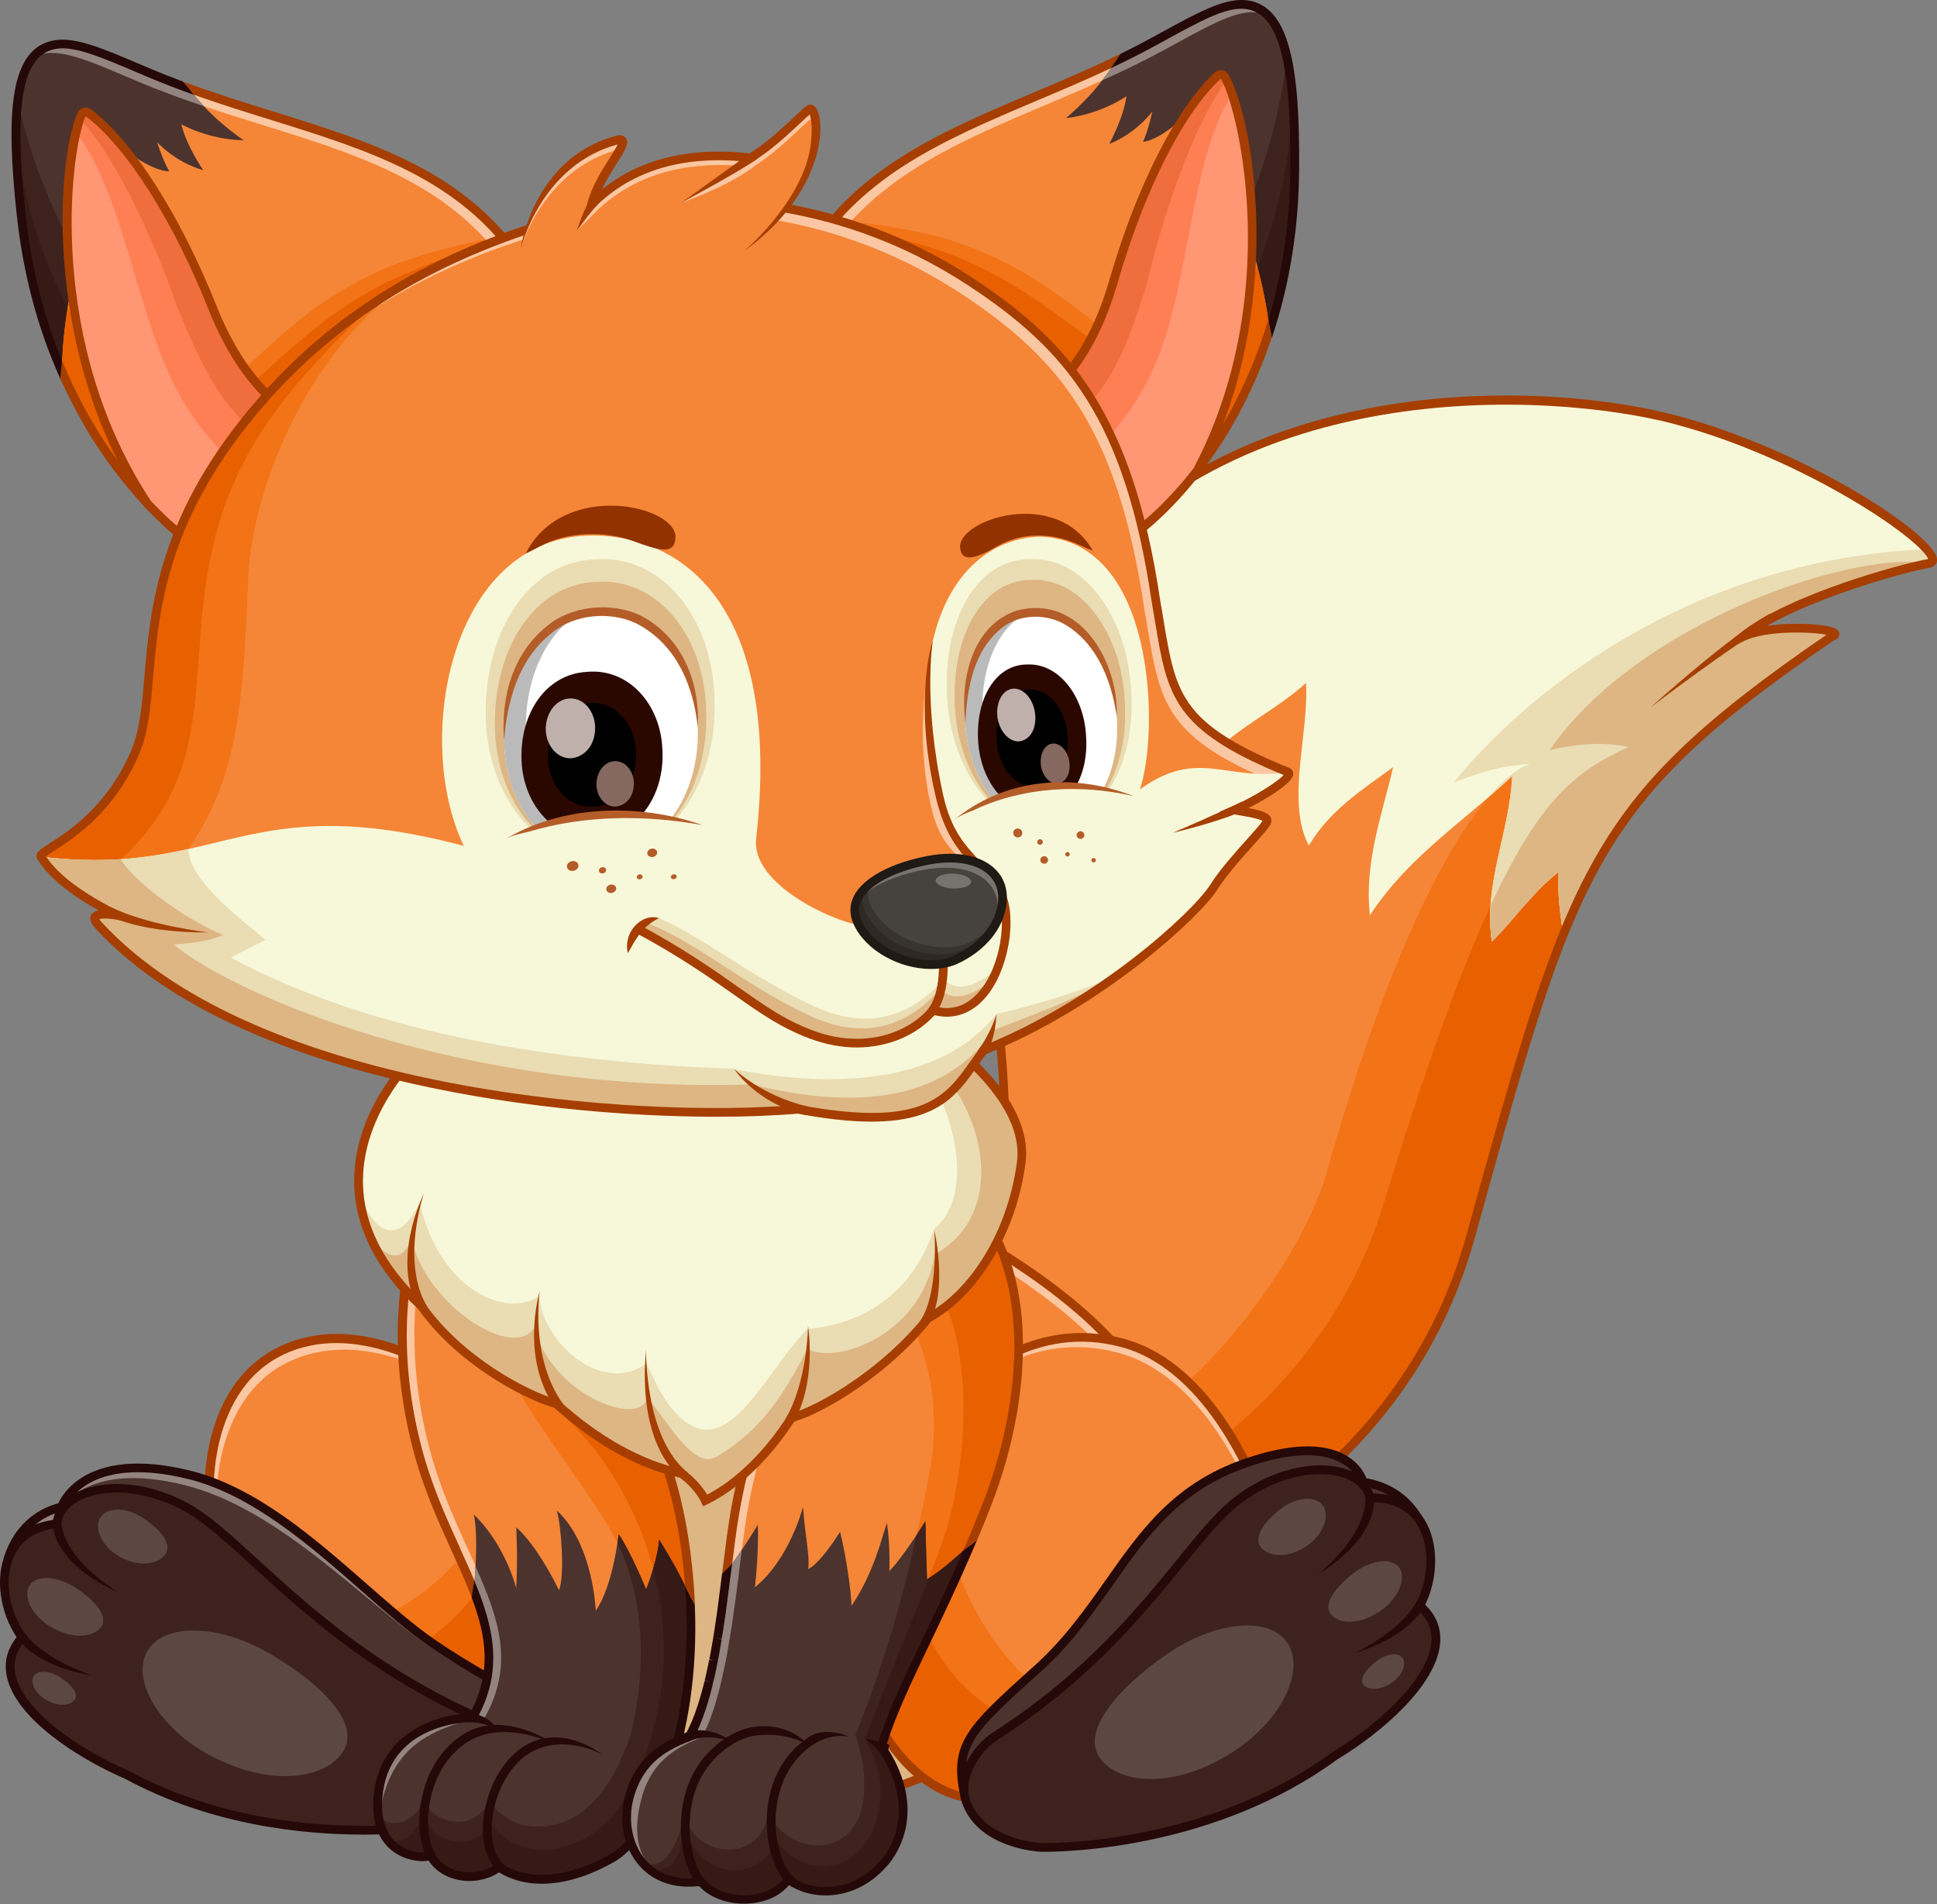 <?xml version="1.0" encoding="UTF-8"?><svg id="Ebene_2" xmlns="http://www.w3.org/2000/svg" viewBox="0 0 241.9 237.76"><rect x="0" y="0" width="241.9" height="237.76" fill="#808080" stroke="none"/><defs><style>.cls-1{fill:#e96000;}.cls-2{fill:#85685f;}.cls-3{fill:#b45d29;}.cls-4{fill:#5d4743;}.cls-5{fill:#f37317;}.cls-6{fill:#f7f8d9;}.cls-7{fill:#1f1a13;}.cls-8{fill:#f06d3e;}.cls-9{fill:#938480;}.cls-10{fill:#bfb0ab;}.cls-11{fill:#ddb683;}.cls-12{fill:#2a0800;}.cls-13{fill:#fbc7a2;}.cls-14{fill:#361a15;}.cls-15{fill:#2e2a23;}.cls-16{fill:#ff9775;}.cls-17{fill:#fff;}.cls-18{fill:#913200;}.cls-19{fill:#a53e00;}.cls-20{fill:#f58637;}.cls-21{fill:#777470;}.cls-22{fill:#3d221d;}.cls-23{fill:#bababa;}.cls-24{fill:#37332d;}.cls-25{fill:#ff7f55;}.cls-26{fill:#4c332e;}.cls-27{fill:#250808;}.cls-28{fill:#46423c;}.cls-29{fill:#eadcb3;}</style></defs><g id="Ebene_1-2"><path class="cls-20" d="M127.83,201.99s44.51-6.79,55.82-47.61c12.69-45.76,14.84-54.23,45.01-74.85,2.77-1.01-7.17-1.89-11.06,0,5.78-4.65,19.61-8.55,23.26-9.18,3.65-.63-13.58-13.2-31.81-17.98-18.23-4.78-58.59-5.28-78.2,24.22-7.63,11.43-8.48,22.74-8.34,32.44.05,3.12.16,6.25.72,9.31,4.43,24,2,40.64-4.88,61.85.35,7.69,4.04,15.08,9.48,21.79Z"/><path class="cls-5" d="M241.29,70.13s-.03.04-.05.06c-.08.08-.21.13-.37.16-3.65.63-17.48,4.53-23.26,9.18,3.9-1.89,13.83-1,11.06,0-2.12,1.45-4.11,2.84-5.96,4.19-.5.36-.98.72-1.46,1.07-.32.24-.63.47-.94.7-.39.29-.77.58-1.15.87-.04.03-.08.06-.12.09-.46.35-.92.71-1.37,1.06-.06.05-.12.09-.17.14-.64.5-1.26,1-1.86,1.5-.22.18-.43.35-.64.53-.42.35-.84.7-1.25,1.06-.2.17-.41.35-.61.53-.4.35-.79.7-1.18,1.05-.96.87-1.88,1.75-2.75,2.62-1.4,1.4-2.68,2.81-3.87,4.26-.45.54-.89,1.09-1.31,1.64-.57.74-1.11,1.48-1.64,2.25-.53.76-1.04,1.53-1.53,2.33-.34.53-.66,1.08-.98,1.63-.03.06-.07.12-.11.19-.47.82-.93,1.66-1.37,2.52-.11.22-.22.43-.33.65-.44.87-.87,1.77-1.29,2.69-.1.23-.21.46-.31.7-.21.47-.42.94-.62,1.42-.11.24-.21.49-.3.73-.01.03-.02.05-.04.08-.09.21-.18.43-.26.65-3.72,9.19-6.95,20.94-11.6,37.71-11.32,40.82-55.83,47.61-55.83,47.61-3.94-4.86-6.95-10.08-8.45-15.51,25.71-2.12,43.1-28.71,46.25-39.89,7.43-26.35,14.71-40.53,20.19-46.99,2.04-2.41,3.82-3.74,5.28-4.25-3.99.36-5.55.87-9.54,2.33,5.8-7.26,25.71-27.53,59.01-29.13.66.74.92,1.29.72,1.58Z"/><path class="cls-1" d="M228.67,79.53c-2.12,1.45-4.11,2.84-5.96,4.19-.5.36-.98.72-1.46,1.07-.32.24-.63.47-.94.7-.39.29-.77.58-1.15.87-.04.03-.08.06-.12.09-.46.35-.92.71-1.37,1.06-.06.05-.12.09-.17.14-.64.5-1.26,1-1.86,1.5-.22.18-.43.35-.64.53-.42.35-.84.7-1.25,1.06-.2.17-.41.35-.61.53-.4.35-.79.7-1.18,1.05-.96.87-1.88,1.75-2.75,2.62-1.4,1.4-2.68,2.81-3.87,4.26-.45.54-.89,1.09-1.31,1.64-.57.74-1.11,1.48-1.64,2.25-.53.76-1.04,1.53-1.53,2.33-.34.53-.66,1.08-.98,1.63-.03.06-.07.12-.11.19-.47.82-.93,1.66-1.37,2.52-.11.22-.22.43-.33.65-.44.87-.87,1.77-1.29,2.69-.1.23-.21.46-.31.7-.21.47-.42.94-.62,1.42-.11.24-.21.49-.3.73-.01.03-.02.05-.04.08-.09.21-.18.43-.26.65-3.72,9.19-6.95,20.94-11.6,37.71-11.32,40.82-55.83,47.61-55.83,47.61-2.17-2.68-4.06-5.47-5.57-8.34,12.2-1.35,41.54-14.09,50.46-43.08,5.4-17.57,9.69-29.36,13.42-37.47,6.46-14.05,11.25-17.04,17.23-19.85-3.18-.67-6.24-.41-9.8.36,10.91-15.91,37.92-24.99,47.3-23.27-3.65.63-17.48,4.53-23.26,9.18,3.9-1.89,13.83-1,11.06,0Z"/><path class="cls-6" d="M209.06,52.37c-18.23-4.78-58.59-5.28-78.2,24.22-3.22,4.82-5.23,9.62-6.47,14.29,5.61-3.04,10.19-7.59,15.85-11.05-2.18,7.98-2.9,15.96-2.54,24.31,3.99-5.08,7.26-10.16,10.88-15.24,0,3.63-.73,7.26-.36,10.88,1.81-7.26,9.8-9.8,14.88-14.51.36,6.53-2.54,14.88.36,20.32,2.54-4.35,6.53-6.89,10.52-9.8-1.45,6.17-3.63,11.97-2.9,18.5,4.72-7.26,11.61-11.61,17.78-17.41-.36,7.26-3.63,13.42-2.54,20.68,2.9-2.9,5.08-6.17,8.34-8.71-.16,2.66.16,5.24.6,7.82,6.43-15.89,14.29-24.08,33.42-37.15,2.77-1.01-7.17-1.89-11.06,0,5.78-4.65,19.61-8.55,23.26-9.18,3.65-.63-13.58-13.2-31.81-17.98Z"/><path class="cls-6" d="M241.36,69.88s0-.02,0-.03c0,.01,0,.02,0,.03Z"/><path class="cls-6" d="M241.29,70.13s.04-.07.05-.11c-.01.04-.03.08-.05.11Z"/><path class="cls-6" d="M241.35,69.98s0-.07,0-.11c0,.04,0,.07,0,.11Z"/><path class="cls-6" d="M241.34,70.01s0-.02,0-.03c0,.01,0,.02,0,.03Z"/><path class="cls-29" d="M241.29,70.13s-.03.04-.05.06c-.08.08-.21.13-.37.16-3.65.63-17.48,4.53-23.26,9.18,3.9-1.89,13.83-1,11.06,0-2.12,1.45-4.11,2.84-5.96,4.19-.5.36-.98.72-1.46,1.07-.32.24-.63.47-.94.7-.39.29-.77.58-1.15.87-.04.03-.08.06-.12.09-.46.36-.92.71-1.37,1.06-.06.05-.12.09-.17.14-.64.5-1.26,1.01-1.86,1.5-.22.18-.43.35-.64.53-.42.36-.84.71-1.25,1.06-.2.17-.41.35-.61.53-.4.35-.79.7-1.18,1.05-.96.87-1.87,1.75-2.75,2.62-1.39,1.4-2.68,2.81-3.87,4.26-.45.54-.89,1.09-1.31,1.64-.56.74-1.11,1.48-1.64,2.25s-1.03,1.54-1.53,2.33c-.33.54-.66,1.08-.98,1.63-.03.06-.07.12-.11.19-.47.82-.93,1.66-1.37,2.52-.11.22-.22.43-.33.65-.44.87-.87,1.77-1.29,2.69-.1.23-.21.46-.31.7-.21.47-.41.94-.62,1.42l-.3.73s-.02.05-.04.08c-.09.22-.17.44-.26.66h0c-.44-2.58-.75-5.17-.6-7.82-3.27,2.54-5.44,5.81-8.34,8.71-1.09-7.26,2.18-13.42,2.54-20.68-.99.94-2.01,1.83-3.03,2.71,2.04-2.41,3.82-3.74,5.28-4.25-3.99.36-5.55.87-9.54,2.33,5.8-7.26,25.71-27.53,59.01-29.13.66.74.92,1.29.72,1.58Z"/><path class="cls-11" d="M228.67,79.53c-2.12,1.45-4.11,2.84-5.96,4.19-.5.36-.98.72-1.46,1.07-.32.24-.63.47-.94.7-.39.29-.77.58-1.15.87-.04.03-.08.06-.12.09-.46.36-.92.71-1.37,1.06-.06.05-.12.09-.17.14-.64.5-1.26,1.01-1.86,1.5-.22.18-.43.35-.64.53-.42.36-.84.71-1.25,1.06-.2.17-.41.35-.61.53-.4.35-.79.7-1.18,1.05-.96.87-1.87,1.75-2.75,2.62-1.39,1.4-2.68,2.81-3.87,4.26-.45.54-.89,1.09-1.31,1.64-.56.74-1.11,1.48-1.64,2.25s-1.03,1.54-1.53,2.33c-.33.54-.66,1.08-.98,1.63-.03.06-.07.12-.11.19-.47.82-.93,1.66-1.37,2.52-.11.22-.22.43-.33.65-.44.87-.87,1.77-1.29,2.69-.1.23-.21.46-.31.7-.21.47-.41.94-.62,1.42l-.3.73s-.02.05-.04.08c-.09.22-.17.44-.26.66h0c-.44-2.58-.75-5.17-.6-7.82-3.27,2.54-5.44,5.81-8.34,8.71-.23-1.53-.26-3.01-.17-4.46,6.46-14.05,11.25-17.04,17.23-19.85-3.18-.67-6.24-.41-9.8.36,10.91-15.91,37.92-24.99,47.3-23.27-3.65.63-17.48,4.53-23.26,9.18,3.9-1.89,13.83-1,11.06,0Z"/><path class="cls-19" d="M206.21,88.26s9.64-8.74,14.83-11.64l.53.95c-5.12,2.87-15.26,10.62-15.36,10.7Z"/><path class="cls-19" d="M127.61,202.57l-.2-.24c-6.04-7.45-9.27-14.89-9.6-22.1v-.1s.03-.09.03-.09c6.55-20.19,9.45-36.75,4.86-61.59-.59-3.2-.69-6.53-.73-9.41-.15-9.73.74-21.24,8.43-32.75,8.63-12.98,22.45-21.69,39.97-25.2,15.04-3.01,29.92-1.58,38.83.75,16.49,4.32,32.83,15.14,32.71,18.1,0,.19-.1.8-.94.95-3.11.54-13.82,3.53-20.31,7.26,3.53-.52,7.84-.21,8.71.43.35.26.35.57.33.7-.06.45-.53.65-.77.74-29.72,20.32-31.97,28.44-44.44,73.42l-.3,1.09c-5.9,21.27-20.88,33.19-32.42,39.45-12.48,6.77-23.73,8.54-23.85,8.56l-.31.05ZM118.9,180.28c.34,6.87,3.42,13.97,9.15,21.12,1.87-.33,12.04-2.34,23.22-8.4,11.34-6.15,26.07-17.87,31.86-38.76l.3-1.09c6.19-22.32,9.92-35.8,15.84-46.14,5.55-9.71,13.11-16.99,28.83-27.75-1.92-.39-7.53-.56-10.26.76l-4.3,2.08,3.72-3c6.12-4.93,20.41-8.76,23.51-9.29.01,0,.02,0,.03,0-.21-.79-3.08-3.6-9.65-7.47-4.12-2.43-12.48-6.88-22.23-9.44-14.61-3.83-57.02-6.98-77.61,24-7.52,11.27-8.39,22.57-8.25,32.13.04,2.83.14,6.1.71,9.22,4.62,25.03,1.72,41.71-4.87,62.03Z"/><path class="cls-20" d="M28.91,71.07s-13.85-6.25-21.93-26.45c-1.36-3.39-2.4-6.89-3.17-10.46-.52-2.44-.91-4.9-1.18-7.39C1.12,12.69,2.14,6.21,7.07,5.54c2.64-.36,6.31,1.33,11.52,3.54,17.98,7.62,36.57,8.39,46.7,23.96-20.06,10.36-36.37,38.03-36.37,38.03Z"/><path class="cls-5" d="M62.26,29.67c-3.04.3-11.44,2.45-15.12,4.27-16.11,7.48-16.57,17.42-33.98,21.36,7.76,12.37,16.89,16.49,16.89,16.49,0,0,16.31-27.67,36.37-38.03-1.28-1.97-2.63-2.55-4.16-4.09Z"/><path class="cls-1" d="M62.81,30.09c-3.04.3-11.37,3.6-15.06,5.42-14.93,7.87-16.57,17.42-33.98,21.36,7.76,12.37,16.89,16.49,16.89,16.49,0,0,16.31-27.67,36.37-38.03-1.28-1.97-2.69-3.7-4.23-5.24Z"/><path class="cls-13" d="M65.28,33.04c-.51.27-1.02.55-1.54.83-8.61-12.96-23.18-15.53-38.3-20.61-2.73-.92-5.47-1.92-8.2-3.07-5.21-2.21-8.88-3.89-11.52-3.54-.6.08-1.15.26-1.64.51.21-.26.45-.49.7-.69.05-.04.09-.07.14-.11.04-.03.08-.06.12-.08.05-.03.11-.07.16-.1.06-.04.12-.07.19-.11.12-.07.25-.13.38-.18.01,0,.03-.01.04-.02.12-.05.24-.09.36-.13.14-.05.28-.08.43-.12s.3-.06.45-.08c2.64-.36,6.31,1.33,11.52,3.54.37.15.73.31,1.1.46,1.31.53,2.61,1.03,3.92,1.51,16.34,5.93,32.5,7.87,41.68,22Z"/><path class="cls-5" d="M36.07,60.8c-3.67,5.1-7.16,10.27-7.16,10.27,0,0-13.07-5.9-21.22-24.76-.24-.56-.48-1.12-.71-1.69-1.36-3.39-2.4-6.89-3.17-10.46-.53-2.43-.92-4.9-1.18-7.38-.2-1.87-.36-3.6-.46-5.2-.01-.15-.02-.3-.03-.45-.04-.75-.08-1.46-.11-2.15,0-.14,0-.28-.02-.41,0-.26-.01-.52-.02-.77,0-.01,0-.02,0-.03,0-.26,0-.52,0-.77,0-.51,0-1,.02-1.46,0-.35.02-.69.04-1.03.01-.2.02-.4.04-.59.02-.24.04-.47.06-.69.02-.2.04-.4.06-.6,1.58,7,4.17,13.59,7.59,19.69,0,0,0,0,0,0,6.35,11.36,15.55,21.01,26.28,28.49Z"/><path class="cls-1" d="M32.79,65.08c-2.48,3.61-3.88,5.99-3.88,5.99,0,0-13.07-5.9-21.22-24.76-.24-.56-.48-1.12-.71-1.69-1.36-3.39-2.4-6.89-3.17-10.46-.53-2.43-.92-4.9-1.18-7.38-.13-1.18-.24-2.31-.33-3.38-.03-.31-.05-.61-.07-.92v-.04c-.03-.31-.05-.61-.07-.91-.06-.97-.11-1.89-.14-2.76,0-.23-.01-.47-.02-.69,1.16,7.79,3.45,14.47,6.42,20.24,6.43,12.49,16.06,20.72,24.36,26.77Z"/><path class="cls-26" d="M21.13,21.39c-.84-1.45-1.51-3.65-1.51-3.65,0,0,2.16,2.47,5.76,3.51,0,0-2.12-3.07-2.73-5.73,0,0,3.3,1.91,7.77,1.99-3.7-2.59-5.78-5.03-6.81-6.46-1.67-.61-3.35-1.26-5.02-1.96-5.21-2.21-8.88-3.89-11.52-3.54-4.92.67-5.94,7.15-4.43,21.24.27,2.48.66,4.95,1.18,7.39.77,3.57,1.81,7.07,3.17,10.46.23.58.47,1.14.71,1.69.21-15.85,7.95-27.6,7.95-27.6,0,0,3.14,2.58,5.49,2.67Z"/><path class="cls-9" d="M25.45,13.26c-2.73-.92-5.47-1.92-8.2-3.07-5.21-2.21-8.88-3.89-11.52-3.54-.6.08-1.15.26-1.64.51.21-.26.45-.49.7-.69.05-.04.09-.07.14-.11.04-.03.08-.06.12-.08.05-.03.11-.07.16-.1.06-.04.12-.07.19-.11.12-.07.25-.13.38-.18.01,0,.03-.01.04-.02.12-.05.24-.09.36-.13.14-.05.28-.08.43-.12s.3-.06.45-.08c2.64-.36,6.31,1.33,11.52,3.54.37.16.73.31,1.1.46,1.31.53,2.61,1.03,3.92,1.51.42.59,1.02,1.35,1.84,2.22Z"/><path class="cls-22" d="M9.79,32.31s0,0,0,0c-1.15,4.04-2.03,8.81-2.1,14-.24-.56-.48-1.12-.71-1.69-1.36-3.39-2.4-6.89-3.17-10.46-.53-2.43-.92-4.9-1.18-7.38-.2-1.87-.36-3.6-.46-5.2-.01-.15-.02-.3-.03-.45-.04-.75-.08-1.46-.11-2.15,0-.14,0-.28-.02-.41,0-.26-.01-.52-.02-.77,0-.01,0-.02,0-.03,0-.26,0-.52,0-.77,0-.51,0-1,.02-1.46,0-.35.02-.69.04-1.03.01-.2.02-.4.04-.59.02-.24.04-.47.06-.69.02-.2.04-.4.06-.6,1.58,7,4.17,13.59,7.59,19.69Z"/><path class="cls-14" d="M8.43,38.31c-.43,2.51-.7,5.19-.74,8-.24-.56-.48-1.12-.71-1.69-1.36-3.39-2.4-6.89-3.17-10.46-.53-2.43-.92-4.9-1.18-7.38-.13-1.18-.24-2.31-.33-3.38-.03-.31-.05-.61-.07-.92v-.04c-.03-.31-.05-.61-.07-.91-.06-.97-.11-1.89-.14-2.76,0-.23-.01-.47-.02-.69,1.16,7.79,3.45,14.47,6.42,20.24Z"/><path class="cls-19" d="M65.74,32.74c-7.32-11.26-19.08-14.92-31.53-18.79-3.72-1.16-7.54-2.35-11.36-3.77l1.41,1.67c3.24,1.15,6.47,2.16,9.63,3.14,12.07,3.76,23.49,7.31,30.61,17.85-18.35,9.79-33.62,33.97-35.79,37.52-2.36-1.24-13.86-8.04-20.99-25.39l-.17,2.36c8.17,18.2,21,24.18,21.14,24.24l.44.2.25-.42c.16-.28,16.47-27.65,36.15-37.82l.53-.28-.33-.5Z"/><path class="cls-27" d="M7.49,44.42c-1.31-3.29-2.37-6.77-3.14-10.37-.51-2.38-.9-4.84-1.17-7.33-1.51-14.07-.36-20.05,3.96-20.64.05,0,.11-.01.16-.02,2.28-.23,5.5,1.15,9.92,3.03l1.15.49c1.96.83,3.92,1.58,5.88,2.27l-1.41-1.67c-1.35-.5-2.7-1.03-4.05-1.6l-1.15-.49c-4.68-1.99-8.06-3.43-10.65-3.09C1.07,5.8.75,14.31,2.09,26.83c.27,2.52.67,5.03,1.19,7.44.78,3.65,1.86,7.2,3.2,10.55.35.87.71,1.7,1.07,2.51l.17-2.36c-.08-.19-.16-.37-.23-.56Z"/><path class="cls-16" d="M28.91,71.07s4.92-8.35,12.68-17.59c0,0-9.01.13-15.08-15.12-4.21-10.57-10.13-20.27-15.47-24.27-.17-.12-.38-.15-.55-.08-.14.05-.26.16-.32.31-2.32,5.43-4.55,29.22,8.28,48.61,5.63,5.96,10.46,8.14,10.46,8.14Z"/><path class="cls-25" d="M41.59,53.48s-9.01.13-15.08-15.12c-4.21-10.57-10.13-20.27-15.47-24.27-.17-.12-.38-.15-.55-.08-.14.05-.26.16-.32.31-.24.55-.47,1.3-.69,2.21,5.71,7.32,7.47,21.66,12.04,31.05,2.96,6.1,7.2,10.67,13.54,14.29,2.02-2.85,3.58-4.87,6.53-8.39Z"/><path class="cls-8" d="M41.59,53.48s-9.01.13-15.08-15.12c-4.21-10.57-10.13-20.27-15.47-24.27-.17-.12-.38-.15-.55-.08-.14.05-.26.16-.32.31-.06.14-.12.3-.18.46,4.88,5.3,9.88,16.81,12.26,23.89,3.35,8.05,7.58,17.39,16.77,17.99.82-1.04,1.68-2.1,2.58-3.17Z"/><path class="cls-19" d="M29.13,71.77l-.44-.2c-.2-.09-5-2.3-10.64-8.27l-.06-.07C5.48,44.33,6.97,20.43,9.67,14.1c.12-.28.34-.49.63-.6.36-.14.76-.08,1.07.15,5.17,3.87,11.17,13.26,15.65,24.5,5.84,14.67,14.49,14.78,14.57,14.78h1.18s-.76.89-.76.89c-7.64,9.1-12.58,17.43-12.63,17.52l-.25.42ZM18.88,62.59c4.51,4.77,8.54,7.09,9.83,7.77,1.09-1.78,5.47-8.76,11.82-16.44-2.64-.46-9.54-2.87-14.52-15.36-4.41-11.07-10.27-20.28-15.29-24.03-.01-.01-.03,0-.04,0-1.97,4.6-4.88,28.27,8.2,48.07Z"/><path class="cls-20" d="M100.4,129.46s10.04,17.84,24.82,27.14c13.09,8.24,22.2,18.12,19.39,27.46-16.61,15.43-37.36,25.44-59.78,23.21-22.42-2.22,15.57-77.81,15.57-77.81Z"/><path class="cls-13" d="M125.23,156.6c-14.78-9.3-24.82-27.14-24.82-27.14,0,0-.25.5-.7,1.43,1.21,2.08,10.88,18.23,24.69,26.92,12.82,8.07,21.81,17.71,19.54,26.87.23-.21.46-.41.68-.62,2.82-9.34-6.3-19.22-19.39-27.46Z"/><path class="cls-19" d="M91.17,208.13c-2.09,0-4.22-.1-6.38-.32-2.71-.27-4.72-1.57-5.98-3.86-8.5-15.44,19.9-72.32,21.12-74.74l.46-.91.5.89c.1.18,10.15,17.83,24.64,26.95,7.07,4.45,12.39,8.97,15.8,13.45,3.91,5.13,5.2,10.05,3.82,14.63l-.04.14-.11.1c-11.94,11.09-30.6,23.67-53.82,23.67ZM100.45,130.6c-3.65,7.45-28.35,58.91-20.69,72.83,1.09,1.99,2.77,3.07,5.14,3.3,2.12.21,4.22.31,6.27.31,22.8,0,41.18-12.35,52.97-23.28,2.3-7.99-4.51-17.46-19.2-26.7-12.85-8.09-22.24-22.74-24.49-26.46Z"/><path class="cls-11" d="M121.91,217.86s-16.16,15.42-54.73,2.61c-7.15-22.07,3.41-49.42,3.41-49.42h42.71l8.61,46.81Z"/><path class="cls-19" d="M95.55,226.08c-7.54,0-17.03-1.27-28.54-5.09l-.26-.09-.08-.26c-7.12-22,3.32-49.5,3.42-49.78l.13-.35h43.53l.08.45,8.67,47.1-.21.2c-.17.16-4.25,3.98-13.14,6.24-3.47.88-8,1.59-13.6,1.59ZM67.61,220.04c19.66,6.48,33.28,5.43,41.26,3.4,7.51-1.91,11.51-4.99,12.45-5.78l-8.47-46.06h-41.87c-1.17,3.23-9.77,28.19-3.36,48.44Z"/><path class="cls-20" d="M55.29,171.35s-10.75-7.41-20.38-2.59c-9.63,4.82-9.63,18.9-7.97,23.34,9.45,6.67,30.57,21.31,38.91,21.31s-.19-36.31-10.56-42.05Z"/><path class="cls-13" d="M35.84,170.15c9.63-4.82,20.38,2.59,20.38,2.59,1.54.85,3.03,2.38,4.44,4.35-1.67-2.65-3.49-4.7-5.37-5.74,0,0-10.75-7.41-20.38-2.59-9.63,4.82-9.63,18.9-7.97,23.34.21.15.42.3.64.45-1.34-5.23-.78-17.89,8.26-22.41Z"/><path class="cls-5" d="M43.86,203.45c8.47,5.27,17.27,9.96,21.99,9.96,5.38,0,1.84-16.09-2.78-28.35-3.63,9.23-10.33,15.44-19.21,18.4Z"/><path class="cls-1" d="M50.03,206.7c7.17,4.23,11.83,6.7,15.82,6.7,4.95,0,3.95-12.83.15-24.44-4.47,7.23-8.26,14.16-15.97,17.73Z"/><path class="cls-19" d="M65.85,213.95c-8.9,0-31.72-16.11-39.22-21.41l-.14-.1-.06-.16c-1.73-4.62-1.82-18.99,8.23-24.02,9.68-4.84,20.21,2.14,20.91,2.62,9,5.02,16,30.8,13.74,39.57-.75,2.89-2.3,3.5-3.46,3.5ZM27.4,191.76c19.86,14.01,32.79,21.11,38.45,21.11,1.14,0,1.95-.9,2.41-2.68,2.14-8.3-4.75-33.66-13.23-38.35l-.05-.03c-.1-.07-10.6-7.17-19.83-2.55-9.41,4.71-9.14,18.48-7.76,22.51Z"/><path class="cls-20" d="M120.53,173.2s7.87-8.8,19.82-5.47c11.95,3.33,17.41,20.24,17.41,20.24l-37.24,36.4s-7.41-.6-12.41-12.3c-4.33-10.13,12.41-38.88,12.41-38.88Z"/><path class="cls-13" d="M119.99,174.43s7.87-8.8,19.82-5.47c10.7,2.99,16.2,16.84,17.23,19.72l.72-.71s-5.47-16.91-17.41-20.24c-11.95-3.33-19.82,5.47-19.82,5.47,0,0-4.14,7.11-7.77,15.51,3.49-7.85,7.23-14.28,7.23-14.28Z"/><path class="cls-5" d="M116.33,181.09c-4.64,9.27-11.09,24.26-8.2,31,5,11.69,12.41,12.3,12.41,12.3l11.76-11.5c-10.97-7.67-14.75-19.5-15.96-31.8Z"/><path class="cls-1" d="M112.59,189.11c-3.59,8.39-6.61,17.97-4.47,22.98,5,11.69,12.41,12.3,12.41,12.3l8.49-8.3c-10.81-4.52-15.54-12.49-16.43-26.98Z"/><path class="cls-19" d="M120.74,224.95l-.25-.02c-.32-.03-7.8-.76-12.86-12.63-4.39-10.27,11.75-38.19,12.44-39.37l.06-.09c.08-.09,8.24-9.01,20.38-5.63,12.09,3.37,17.56,19.9,17.79,20.6l.1.32-37.66,36.81ZM120.97,173.53c-.79,1.37-16.44,28.77-12.35,38.34,4.32,10.11,10.46,11.71,11.72,11.93l36.8-35.98c-.82-2.31-6.3-16.6-16.93-19.57-11.07-3.09-18.65,4.65-19.24,5.27Z"/><path class="cls-9" d="M7.72,188.19s-4.89.73-6.69,6.4c3.09,5.5,7.65-2.51,6.69-6.4Z"/><path class="cls-27" d="M3.43,197c-.85,0-1.91-.44-2.87-2.15l-.12-.21.07-.23c1.88-5.92,6.91-6.74,7.13-6.77l.49-.07.12.48c.73,2.95-1.39,7.78-3.84,8.75-.26.1-.6.19-.98.19ZM1.63,194.52c.72,1.18,1.52,1.61,2.38,1.27,1.84-.73,3.54-4.47,3.28-6.95-1.23.35-4.27,1.6-5.66,5.68Z"/><path class="cls-26" d="M7.72,188.07s2.59-7.18,15.88-3.92c11.86,2.91,22.07,15.32,30.31,20.97,8.24,5.65,12.4,6.33,11.93,9.85-.46,3.52-7.32,3.61-7.32,3.61,0,0-47.99-28.63-50.81-30.52Z"/><path class="cls-9" d="M65.85,214.98c-.04.32-.15.63-.3.92.15-.28.25-.58.3-.92Z"/><path class="cls-9" d="M53.92,205.13c-8.24-5.65-18.46-18.06-30.31-20.97-13.28-3.26-15.88,3.92-15.88,3.92.02.01.04.03.06.04,1.44-1.89,5.44-5.1,15.16-2.71,11.86,2.91,22.42,14.52,30.66,20.17,8.24,5.65,12.7,5.88,12.24,9.4.46-3.52-3.69-4.2-11.93-9.85Z"/><path class="cls-27" d="M58.38,219.14l-.13-.08c-1.96-1.17-48.03-28.65-50.83-30.54l-.35-.24.14-.4c.11-.31,2.92-7.6,16.52-4.26,8.25,2.03,15.65,8.52,22.18,14.25,2.96,2.59,5.75,5.04,8.32,6.81,2.59,1.78,4.78,3.06,6.55,4.1,3.86,2.26,5.98,3.51,5.62,6.28-.52,3.94-7.55,4.08-7.85,4.09h-.15ZM8.42,187.87c5.18,3.27,47.53,28.55,50.26,30.18,1.88-.06,6.31-.7,6.63-3.14.26-1.95-1.11-2.86-5.09-5.2-1.78-1.04-3.99-2.34-6.61-4.14-2.62-1.8-5.44-4.27-8.42-6.89-6.43-5.65-13.72-12.05-21.72-14.01-10.95-2.69-14.3,1.79-15.06,3.19Z"/><path class="cls-22" d="M53.62,228s-19.87,3.33-37.79-6.39c-8.34-3.61-18.41-11.12-13.06-17.16-3.4-4.65-3.61-13.41,4.35-14.18.24-4.17,8.08-6.46,16.09-2.09,7.66,4.17,16.89,18.1,38.19,27.04,2.64,6.81-7.78,12.78-7.78,12.78Z"/><path class="cls-4" d="M42.93,218.55c-2.03,3.52-9.02,4.76-16.71.63-6.46-3.47-9.86-9.49-7.82-13.02,2.03-3.52,8.83-3.41,15.19.26,6.35,3.67,11.38,8.6,9.34,12.12Z"/><path class="cls-4" d="M20.67,194.03c-.85,1.31-3.36,1.77-5.89.25-2.13-1.28-3.09-3.52-2.23-4.83.85-1.31,3.24-1.27,5.32.09,2.09,1.36,3.65,3.19,2.8,4.5Z"/><path class="cls-4" d="M12.67,203.08c-.87,1.34-3.56,1.73-6.37.03-2.36-1.43-3.48-3.81-2.61-5.15.87-1.34,3.45-1.21,5.77.3,2.31,1.51,4.08,3.48,3.21,4.83Z"/><path class="cls-4" d="M9.35,212.2c-.5.77-2.04.99-3.64.02-1.35-.82-1.99-2.18-1.49-2.95s1.97-.69,3.3.17,2.33,1.99,1.83,2.76Z"/><path class="cls-27" d="M45.32,229.07c-7.53,0-19.02-1.17-29.73-6.98-6.08-2.64-13.57-7.54-14.72-12.68-.4-1.8,0-3.48,1.21-4.99-2.13-3.16-2.7-7.51-1.36-10.51.73-1.64,2.35-3.64,5.91-4.13.24-1.32,1.15-2.48,2.62-3.29,2.96-1.64,8.51-1.91,14.22,1.21,2.67,1.46,5.42,3.98,8.91,7.17,6.45,5.9,15.28,13.99,29.23,19.84l.21.09.08.22c2.78,7.16-7.58,13.2-8.02,13.45l-.08.05-.1.02c-.08.01-3.35.54-8.39.54ZM14.58,186.37c-1.95,0-3.61.41-4.8,1.07-1.3.72-2.05,1.74-2.11,2.86l-.03.47-.46.04c-2.65.25-4.53,1.48-5.46,3.54-1.25,2.78-.62,6.89,1.49,9.77l.26.35-.29.33c-1.19,1.34-1.59,2.77-1.24,4.37.99,4.45,7.8,9.2,14.11,11.93l.04.02c16.91,9.17,35.82,6.58,37.35,6.35.95-.57,9.57-5.95,7.54-11.85-14-5.92-22.85-14.02-29.33-19.95-3.43-3.14-6.14-5.62-8.7-7.02-2.99-1.63-5.91-2.29-8.37-2.29Z"/><path class="cls-27" d="M14.8,198.82c-.31-.12-7.59-3.01-8.22-8.48l1.08-.12c.56,4.82,7.14,8.61,7.14,8.61Z"/><path class="cls-27" d="M11.47,209.18c-.27-.03-6.66-.89-9.42-4.8l.89-.63c2.49,3.52,8.53,5.43,8.53,5.43Z"/><path class="cls-26" d="M169.98,185.06s5.03.2,7.5,5.21c-2.32,5.87-7.93-1.22-7.5-5.21Z"/><path class="cls-27" d="M175.04,193.05c-.25,0-.48-.04-.68-.08-2.58-.64-5.25-4.95-4.92-7.96l.05-.51.51.02c.22,0,5.39.27,7.96,5.51l.11.22-.09.22c-.83,2.11-2.03,2.58-2.95,2.58ZM170.51,185.67c.08,2.45,2.2,5.77,4.12,6.24.93.23,1.69-.32,2.26-1.62-1.87-3.57-5.09-4.42-6.38-4.62Z"/><path class="cls-26" d="M170.18,184.94s-1.72-6.73-14.64-2.24c-14.03,4.87-15.93,17.01-26.58,26.23-7.41,6.71-9.7,8.85-8.63,14.51.66,3.49,3.62-1.41,3.62-1.41,0,0,43.7-34.82,46.24-37.08Z"/><path class="cls-27" d="M121.21,225.23c-.07,0-.13,0-.2-.02-.62-.11-1.03-.68-1.22-1.68-1.14-6.01,1.36-8.28,8.8-15.01,4.06-3.52,6.84-7.46,9.53-11.28,4.35-6.17,8.45-12.01,17.24-15.06,5.48-1.9,9.7-2.09,12.56-.55,2.27,1.22,2.77,3.1,2.79,3.18l.08.32-.25.22c-2.5,2.22-43.54,34.93-46.19,37.04-.48.78-1.87,2.84-3.14,2.84ZM163.27,181.7c-1.89,0-4.35.4-7.56,1.51-8.46,2.94-12.47,8.63-16.71,14.66-2.73,3.87-5.54,7.88-9.7,11.47-7.28,6.59-9.48,8.58-8.45,13.99.12.63.3.8.35.81.38.05,1.48-1.1,2.27-2.4l.05-.08.08-.06c.43-.34,41.48-33.06,45.94-36.82-.22-.49-.8-1.48-2.18-2.2-.89-.47-2.2-.87-4.09-.87Z"/><path class="cls-22" d="M130.07,230.68s20.14.63,36.59-11.42c7.77-4.7,16.75-13.49,10.63-18.76,2.75-5.07,1.78-13.77-6.22-13.46-.8-4.09-8.88-5.31-16.23.09-6.69,4.92-12.72,18.23-30.58,29.67-2.49,1.59-4.59,5.25-3.65,8.05,1.86,5.53,9.45,5.83,9.45,5.83Z"/><path class="cls-4" d="M137.33,219.48c2.32,3.34,9.39,3.99,16.7-.77,6.15-4,9.03-10.29,6.71-13.63s-9.09-2.66-15.11,1.53c-6.03,4.19-10.62,9.52-8.3,12.86Z"/><path class="cls-4" d="M157.45,193.18c.96,1.23,3.49,1.49,5.89-.25,2.02-1.46,2.78-3.77,1.82-5-.96-1.23-3.33-1-5.3.53-1.96,1.53-3.37,3.48-2.41,4.72Z"/><path class="cls-4" d="M166.18,201.54c.98,1.26,3.7,1.43,6.35-.5,2.23-1.62,3.15-4.09,2.17-5.35-.98-1.26-3.54-.91-5.72.78-2.18,1.69-3.78,3.81-2.79,5.08Z"/><path class="cls-4" d="M170.26,210.34c.56.72,2.11.81,3.63-.29,1.28-.93,1.8-2.34,1.24-3.06-.56-.72-2.03-.52-3.27.45s-2.16,2.18-1.6,2.9Z"/><path class="cls-27" d="M130.48,231.22c-.27,0-.41,0-.43,0h0c-.32-.01-7.98-.38-9.94-6.2-1.03-3.05,1.17-6.96,3.87-8.69,11.37-7.28,18.04-15.49,22.92-21.48,2.89-3.55,5.17-6.36,7.63-8.17,5.25-3.86,10.78-4.34,13.93-3.11,1.56.61,2.62,1.63,3.04,2.91h0c3.59,0,5.46,1.77,6.41,3.29,1.74,2.79,1.75,7.18.07,10.6,1.39,1.34,2.02,2.95,1.87,4.79-.44,5.25-7.21,11.12-12.88,14.55-15.09,11.04-33.46,11.51-36.48,11.51ZM130.09,230.13c.32,0,20.2.44,36.25-11.31l.04-.03c5.88-3.56,11.99-9.18,12.37-13.72.14-1.63-.46-2.99-1.82-4.16l-.33-.29.21-.39c1.7-3.14,1.77-7.3.16-9.88-1.19-1.92-3.23-2.87-5.88-2.77l-.47.02-.09-.46c-.22-1.11-1.1-2.01-2.48-2.55-2.88-1.12-7.98-.64-12.89,2.98-2.35,1.73-4.59,4.49-7.44,7.98-4.92,6.05-11.65,14.33-23.17,21.71-2.31,1.48-4.28,4.89-3.43,7.42,1.71,5.07,8.79,5.45,8.95,5.46Z"/><path class="cls-27" d="M164.61,196.54s6.01-4.64,5.91-9.49l1.09-.02c.11,5.51-6.71,9.35-7,9.51Z"/><path class="cls-27" d="M169.3,206.36s5.73-2.71,7.72-6.53l.97.5c-2.21,4.25-8.42,5.96-8.69,6.03Z"/><path class="cls-20" d="M51.87,154.75s-3.8,10.49.22,26.01c3.74,14.39,13.13,22.71,6.95,33.72-4.21.05-11.16,2.18-11.81,9.91-.65,7.73,5.93,7.83,6.58,7.27,1.36,2.82,5.74,3.54,8.52,1.48,3.94,2.64,9.45,1.57,14.27-1.2,4.82-2.78,10.84-15.75,9.54-33.63-1.3-17.88-7.6-24.27-7.6-24.27,0,0-12.64-15.54-26.67-19.29Z"/><path class="cls-13" d="M48.72,224.39c-.46,5.41,2.63,7.08,4.74,7.4-.04.01-.09.02-.14.03-.05.01-.11.02-.17.02-.04,0-.09,0-.14.01-1.26.07-3.61-.41-4.91-2.6-.11-.19-.21-.38-.31-.6-.48-1.06-.72-2.46-.57-4.27.65-7.74,7.59-9.87,11.81-9.91,1.46-2.6,2.05-5.06,2.05-7.48,0-.17,0-.35-.01-.52,0-.15-.01-.3-.02-.45-.03-.55-.1-1.09-.18-1.64-.03-.17-.06-.35-.09-.52-.03-.17-.07-.34-.1-.51-.03-.14-.06-.27-.09-.41-.03-.11-.05-.21-.08-.32-.16-.63-.35-1.27-.56-1.92-.06-.18-.12-.35-.18-.53-.06-.17-.12-.34-.18-.51-.13-.37-.28-.73-.42-1.1-2.05-5.16-5.24-10.76-7.07-17.81-4.03-15.52-.22-26.01-.22-26.01.46.12.91.26,1.36.4-.63,2.04-3.22,11.84.36,25.6,1.48,5.71,3.86,10.47,5.8,14.82,2.94,6.6,4.88,12.26,1.15,18.9-4.22.04-11.16,2.18-11.81,9.91Z"/><path class="cls-13" d="M55.3,231.66c-.16.14-.69.24-1.38.19,1,1.81,3.28,2.69,5.49,2.43-1.76-.19-3.38-1.1-4.11-2.62Z"/><path class="cls-13" d="M63.82,233.14c-.23.17-.48.32-.73.45,1.6.85,3.41,1.15,5.31,1.04-1.65-.11-3.21-.58-4.58-1.49Z"/><path class="cls-5" d="M85.7,211.96c-.06.42-.12.83-.19,1.24-.04.24-.08.48-.12.72-.07.36-.13.72-.2,1.08-.16.78-.33,1.54-.51,2.28-.08.32-.16.63-.25.95-.06.23-.12.45-.18.67-.14.49-.28.96-.43,1.42-.07.21-.13.41-.2.62-.1.29-.2.57-.29.84-.07.2-.15.4-.22.59-.12.31-.24.61-.36.91-.06.15-.12.3-.19.44-.12.29-.25.57-.38.85-.06.14-.13.28-.19.41-.19.41-.39.8-.59,1.18-.13.25-.27.49-.4.73-.14.24-.27.47-.41.69-.14.22-.28.44-.41.65-.35.52-.7,1-1.05,1.43-.07.08-.14.17-.21.25-.15.16-.29.32-.42.47-.63.67-1.27,1.19-1.88,1.55-4.81,2.78-10.33,3.85-14.26,1.2-2.78,2.06-7.16,1.34-8.52-1.48-.19.17-.91.27-1.81.14-.07-.01-.14-.02-.21-.04-.05,0-.09-.02-.14-.03-.05,0-.09-.02-.14-.03-.36-.08-.73-.21-1.1-.38-.07-.03-.13-.07-.2-.1-.05-.03-.11-.05-.16-.09-.07-.04-.13-.07-.19-.11-.09-.05-.18-.11-.26-.17-.05-.04-.11-.08-.16-.12-.41-.3-.79-.69-1.11-1.16-.04-.06-.08-.11-.12-.17-.02-.03-.04-.05-.05-.08-.03-.06-.07-.12-.11-.18-.02-.03-.04-.06-.05-.09-.04-.07-.08-.14-.11-.21-.01-.01-.01-.02-.02-.04-.04-.07-.07-.15-.1-.22-.02-.05-.04-.09-.06-.15-.03-.06-.05-.12-.07-.19,0-.01-.01-.03-.01-.04-.04-.09-.07-.19-.09-.29-.09-.27-.16-.56-.21-.87-.01-.06-.02-.12-.03-.18h0c1.85,1.78,4.65.35,5.5-1.92,1.49,2.64,6.07,4.12,8.34,0,.73,1.45,3.47,3.04,4.56,3.04,7.26,1.09,11.27-5.8,13.09-11.6,2.05-8.58,1.53-16.98-1.7-23.68-.43-.9-.91-1.76-1.44-2.59-6.86-10.79-15.4-20.24-17.7-33.03,11.4,5.66,20.59,16.95,20.59,16.95,0,0,6.3,6.39,7.59,24.27.04.47.07.94.09,1.4.02.41.04.82.05,1.22.01.29.02.59.03.88,0,.15,0,.3,0,.45.05,3.46-.17,6.71-.6,9.69Z"/><path class="cls-1" d="M85.7,211.96c-.06.42-.12.83-.19,1.24-.04.24-.08.48-.12.72-.07.36-.13.72-.2,1.08-.16.78-.33,1.54-.51,2.28-.08.32-.16.63-.25.95-.06.23-.12.45-.18.67-.14.49-.28.96-.43,1.42-.07.21-.13.41-.2.62-.1.29-.2.57-.29.84-.07.2-.15.4-.22.59-.12.31-.24.61-.36.91-.06.15-.12.3-.19.44-.12.29-.25.57-.38.85-.06.14-.13.28-.19.41-.19.41-.39.8-.59,1.18-.13.25-.27.49-.4.73-.14.24-.27.47-.41.69-.14.22-.28.44-.41.65-.35.52-.7,1-1.05,1.43-.07.08-.14.17-.21.25-.15.16-.29.32-.42.47-.63.67-1.27,1.19-1.88,1.55-4.81,2.78-10.33,3.85-14.26,1.2-2.78,2.06-7.16,1.34-8.52-1.48-.15.13-.6.22-1.21.2-.05,0-.09,0-.15,0-.09,0-.19-.01-.29-.03-.05,0-.11-.01-.17-.02-.21-.03-.43-.08-.66-.14-.08-.02-.15-.04-.23-.07-.06-.02-.12-.04-.18-.06-.41-.14-.82-.34-1.22-.6-.07-.04-.13-.08-.19-.13-.1-.07-.2-.15-.3-.24-.05-.04-.11-.09-.16-.13-.15-.13-.29-.28-.42-.44-.01-.01-.03-.03-.04-.04h0c2.12.09,3.36-1.06,4.19-3.55,1.5,5.02,7.7,4.05,8.34,1.09,4.35,6.17,12.94,3.21,16.21-1.87,5.73-9.08,6.76-19.9,4.2-29.73-2.14-8.24-6.8-15.77-13.32-21.01-4.69-3.77-9.18-9.85-8.13-16.64,10.38,5.91,18.43,15.8,18.43,15.8,0,0,6.3,6.39,7.59,24.27.04.47.07.94.09,1.4.02.41.04.82.05,1.22.01.29.02.59.03.88,0,.15,0,.3,0,.45.05,3.46-.17,6.71-.6,9.69Z"/><path class="cls-26" d="M59.04,214.47c-4.21.05-11.16,2.18-11.81,9.91-.65,7.73,5.93,7.83,6.58,7.27,1.36,2.82,5.74,3.54,8.52,1.48,3.94,2.64,9.45,1.57,14.27-1.2,4.69-2.71,10.52-15.07,9.63-32.22-1.1-3.06-3.93-7.42-3.93-7.42,0,0-.02,1.99-1.62,6.21,0,0-1.9-4.68-3.43-6.9,0,0-.69,6.46-2.85,9.52,0,0-.3-8.32-4.86-12.51.56,1.95,1,8.04.28,9.96,0,0-2.57-5.4-5.35-7.87,0,0,.21,3.82,0,7.62,0,0-1.32-5.4-5.3-9.22.67,3.05,0,9.46,0,9.47,2.13,5.38,3.03,10.29-.12,15.91Z"/><path class="cls-9" d="M60.53,214.47c3.73-6.64,1.79-12.3-1.15-18.9-.09,1.69-.22,2.98-.22,2.98.15.37.29.74.42,1.1.06.17.12.34.18.51.06.18.12.36.18.53.21.64.4,1.28.56,1.92.03.11.05.21.08.32.03.13.06.27.09.41.04.17.07.34.1.51.04.17.07.35.09.52.09.55.15,1.09.18,1.64.01.15.02.3.02.45,0,.17.01.35.01.52,0,2.42-.59,4.87-2.05,7.48-4.22.04-11.16,2.18-11.81,9.91-.1,1.25-.02,2.29.2,3.17,0,0-.11-4.67,3.11-8.41,1.94-2.24,5.29-3.95,9.99-4.67Z"/><path class="cls-22" d="M85.7,211.96c-.06.42-.12.83-.19,1.24-.04.24-.08.48-.12.72-.07.36-.13.72-.2,1.08-.16.78-.33,1.54-.51,2.28-.08.32-.16.63-.25.95-.06.23-.12.45-.18.67-.14.49-.28.96-.43,1.42-.07.21-.13.41-.2.62-.1.29-.2.57-.29.84-.07.2-.15.4-.22.59-.12.31-.24.61-.36.91-.06.15-.12.3-.19.44-.12.29-.25.57-.38.85-.06.14-.13.28-.19.41-.19.41-.39.8-.59,1.18-.13.25-.27.49-.4.73-.13.24-.27.47-.41.69-.14.22-.28.44-.41.65-.35.52-.7,1-1.05,1.43-.07.08-.14.17-.21.25-.14.16-.28.32-.42.47-.63.67-1.27,1.19-1.88,1.55-4.81,2.78-10.33,3.85-14.26,1.2-2.78,2.06-7.16,1.34-8.52-1.48-.19.17-.91.27-1.81.14-.07-.01-.14-.02-.21-.04-.05,0-.09-.02-.14-.03-.05,0-.09-.02-.14-.03-.36-.08-.73-.21-1.1-.38-.07-.03-.13-.07-.2-.1-.05-.03-.11-.05-.16-.09-.07-.04-.13-.07-.19-.11-.09-.05-.18-.11-.26-.17-.05-.04-.11-.08-.16-.12-.41-.3-.79-.69-1.11-1.16-.04-.06-.08-.11-.12-.17-.02-.03-.04-.05-.05-.08-.03-.06-.07-.12-.11-.18-.02-.03-.04-.06-.05-.09-.04-.07-.08-.14-.11-.21-.01-.01-.01-.02-.02-.04-.04-.07-.07-.15-.1-.22-.02-.05-.04-.09-.06-.15-.03-.06-.05-.12-.07-.19,0-.01-.01-.03-.01-.04-.04-.09-.07-.19-.09-.29-.09-.27-.16-.56-.21-.87-.01-.06-.03-.12-.03-.18,1.85,1.77,4.65.34,5.5-1.93,1.49,2.64,6.07,4.12,8.34,0,.73,1.45,3.47,3.04,4.56,3.04,7.26,1.09,11.27-5.8,13.09-11.6,2.05-8.58,1.53-16.98-1.7-23.68.11-.69.15-1.12.15-1.12,1.53,2.22,3.43,6.9,3.43,6.9,1.6-4.21,1.62-6.2,1.62-6.2,0,0,2.83,4.36,3.93,7.42.02.41.04.82.05,1.22.01.29.02.59.03.88,0,.15,0,.3,0,.45.05,3.46-.17,6.71-.6,9.69Z"/><path class="cls-14" d="M85.7,211.96c-.06.42-.12.83-.19,1.24-.04.24-.08.48-.12.72-.07.36-.13.72-.2,1.08-.16.78-.33,1.54-.51,2.28-.08.32-.16.63-.25.95-.06.23-.12.45-.18.67-.14.49-.28.96-.43,1.42-.07.21-.13.41-.2.62-.1.29-.2.57-.29.84-.07.2-.15.4-.22.59-.12.31-.24.61-.36.91-.06.15-.12.3-.19.44-.12.29-.25.57-.38.85-.06.14-.13.28-.19.41-.19.41-.39.8-.59,1.18-.13.25-.27.49-.4.73-.13.24-.27.47-.41.69-.14.22-.28.44-.41.65-.35.52-.7,1-1.05,1.43-.07.08-.14.17-.21.25-.14.16-.28.32-.42.47-.63.67-1.27,1.19-1.88,1.55-4.81,2.78-10.33,3.85-14.26,1.2-2.78,2.06-7.16,1.34-8.52-1.48-.15.13-.6.22-1.21.2-.05,0-.09,0-.15,0-.09,0-.19-.01-.29-.03-.05,0-.11-.01-.17-.02-.21-.03-.43-.08-.66-.14-.08-.02-.15-.04-.23-.07-.06-.02-.12-.04-.18-.06-.41-.14-.82-.34-1.22-.6-.07-.04-.13-.08-.19-.13-.1-.07-.2-.15-.3-.24-.05-.04-.11-.09-.16-.13-.15-.13-.29-.28-.42-.44-.01-.01-.02-.03-.03-.04,2.12.09,3.36-1.06,4.19-3.55,1.5,5.02,7.7,4.05,8.34,1.09,4.35,6.17,12.94,3.21,16.21-1.87,5.73-9.08,6.76-19.9,4.2-29.73.72-2.44.74-3.6.74-3.6,0,0,2.83,4.36,3.93,7.42.02.41.04.82.05,1.22.01.29.02.59.03.88,0,.15,0,.3,0,.45.05,3.46-.17,6.71-.6,9.69Z"/><path class="cls-19" d="M57.43,193.24c-1.68-3.68-3.58-7.86-4.81-12.62-3.46-13.32-1.05-22.99-.39-25.2,13.5,3.89,25.77,18.82,25.89,18.97l.03.04c.06.06,6.12,6.45,7.42,23.69l1.22,2.26c-.03-.69-.07-1.39-.12-2.1-1.27-17.57-7.28-24.12-7.73-24.59-.53-.64-13.12-15.76-26.94-19.45l-.48-.13-.17.47c-.16.44-3.82,10.83.21,26.33,1.26,4.85,3.18,9.07,4.87,12.8.92,2.02,1.79,3.93,2.49,5.78l.32-2.13c-.56-1.34-1.18-2.7-1.82-4.1Z"/><path class="cls-27" d="M85.57,198.11c0,.08.01.16.02.24,1.26,17.39-4.57,30.41-9.27,33.11-5.22,3.01-10.34,3.47-13.69,1.22l-.32-.21-.31.23c-1.32.98-3.11,1.32-4.78.91-1.35-.33-2.42-1.13-2.93-2.19l-.31-.64-.52.44c-.3.14-1.99.23-3.48-.76-1.69-1.12-2.46-3.21-2.22-6.04.76-9.04,10.2-9.4,11.27-9.41h.31s.15-.28.15-.28c3.46-6.16,2.16-11.57-.27-17.4l-.32,2.13c1.86,4.92,2.52,9.4-.21,14.47-4.31.15-11.36,2.48-12.03,10.4-.38,4.51,1.57,6.5,3.28,7.37,1.24.63,2.71.81,3.59.62.71,1.13,1.92,1.97,3.41,2.34,1.86.46,3.84.13,5.38-.87,1.55.95,3.36,1.42,5.34,1.42,2.8,0,5.95-.94,9.18-2.81,4.58-2.64,10.68-14.54,9.93-32.04l-1.22-2.26Z"/><path class="cls-27" d="M62.34,216.15s-1.72-1.27-4.1-1.1l-.07-1.09c2.79-.19,4.17,2.19,4.17,2.19h0Z"/><path class="cls-27" d="M53.53,232.28c-1.18-1.83-1.49-5.01-.79-8.09.77-3.36,2.61-6.09,5.19-7.68,5.1-3.14,11.33,1.27,11.33,1.27-.06-.03-6.19-3.15-10.76-.34-2.33,1.43-4,3.92-4.7,6.99-.63,2.77-.37,5.68.65,7.26l-.92.59Z"/><path class="cls-27" d="M62.32,233.75c-1.46-1.25-2.17-3.41-1.99-6.11.21-3.25,1.83-7.45,4.98-9.51,4.84-3.16,9.86.93,9.86.93-.05-.03-4.99-2.8-9.26-.02-2.42,1.57-4.26,5.14-4.49,8.67-.15,2.31.44,4.21,1.61,5.21l-.71.83Z"/><path class="cls-20" d="M118.82,147.51l-19.27,14.54s-6.07,16.07-7.91,27.73c-.3,1.88-.57,4.08-.86,6.44,0,.04,0,.07-.01.11-.03.24-.06.48-.09.72,0,.07-.02.14-.03.21-.03.21-.05.43-.08.65,0,.07-.02.15-.03.22-.04.28-.07.56-.11.84,0,.03,0,.06-.01.09-.03.24-.06.49-.1.73-.01.09-.02.17-.04.26-.03.21-.06.42-.09.63-.01.08-.02.15-.03.23-.04.28-.08.57-.12.85v.07c-.05.26-.09.51-.12.77-.01.08-.03.17-.04.25-.03.21-.06.42-.1.64-.01.08-.02.16-.04.23-.04.28-.09.57-.14.85,0,.02,0,.04,0,.06-.04.26-.09.52-.13.78-.01.08-.03.17-.04.25-.04.21-.07.42-.11.62-.01.08-.03.16-.04.23-.05.28-.1.55-.16.83,0,.02,0,.04-.01.06-.05.25-.1.5-.15.75-.02.08-.03.16-.05.24-.04.2-.09.4-.13.6-.02.08-.03.15-.05.23-.06.27-.12.53-.18.79,0,.01,0,.03-.01.04-.06.25-.12.49-.18.73-.02.08-.04.15-.06.23-.05.19-.1.37-.15.56-.02.07-.04.14-.06.22-.07.25-.14.49-.21.73,0,0,0,.02,0,.03-.07.23-.14.46-.22.68-.02.07-.05.14-.07.21-.06.17-.12.34-.18.51-.02.07-.05.13-.07.2-.08.22-.16.45-.25.66,0,0,0,0,0,.01-.08.21-.17.42-.26.62-.03.06-.05.12-.08.18-.07.15-.13.3-.2.45-.03.06-.06.12-.08.18-.09.2-.19.39-.29.57-2.59,1.1-6.12,2.48-7.53,7.57-1.46,5.28,1.6,11.66,8.92,10.61,2.4,2.98,8.77,3.08,10.93-.35,2.28,2.04,7.94,2.74,12.05-2.08,2.35-2.79,3.74-7.86-.17-14.01.03-.11.07-.22.11-.33-.11-.07-.22-.14-.34-.2,2-6.5,6.04-13.46,10.59-23.94.16-.37.32-.74.48-1.12.66-1.56,1.34-3.18,2.01-4.9,5.52-14,6.49-31.9-4.37-40.55Z"/><path class="cls-13" d="M119.6,148.17l-18.54,13.99s-6.07,16.07-7.91,27.73c-.18,1.11-.34,2.35-.51,3.66-.12.89-.24,1.82-.35,2.78,0,.04-.01.08-.01.11-.03.24-.06.48-.09.71-.01.07-.02.14-.03.21-.03.21-.05.43-.08.65-.01.08-.02.15-.03.22-.04.28-.07.56-.11.84,0,.03,0,.06-.01.09-.03.24-.07.49-.1.73-.01.09-.03.17-.04.26-.03.21-.06.42-.09.63-.01.08-.02.15-.03.23-.04.29-.08.57-.12.86,0,.02,0,.04-.01.07-.04.26-.07.51-.11.77-.01.08-.03.17-.04.25-.03.21-.07.42-.1.63-.01.08-.03.16-.04.24-.05.28-.09.57-.14.85,0,.02,0,.04-.01.05-.04.26-.09.52-.13.78-.01.08-.03.17-.04.25-.04.21-.07.42-.11.62-.01.08-.03.15-.04.23-.05.28-.11.55-.16.83,0,.02,0,.04-.01.06-.05.25-.1.5-.16.75-.01.08-.03.16-.05.24-.04.2-.08.4-.13.6-.02.08-.04.15-.05.22-.06.26-.12.53-.18.79,0,.01,0,.03-.01.04-.06.25-.12.49-.18.73-.02.08-.04.15-.06.22-.05.19-.1.37-.15.56-.02.07-.04.15-.06.21-.07.25-.14.49-.21.74,0,0,0,.02,0,.03-.07.23-.15.46-.22.68-.02.07-.05.14-.07.21-.06.17-.12.34-.17.51-.03.07-.05.13-.07.2-.08.22-.16.45-.25.66,0,0,0,0,0,.01-.08.21-.17.42-.26.62-.03.06-.05.12-.08.18-.07.15-.13.3-.2.45-.03.06-.05.12-.08.17-.09.2-.19.39-.29.57-2.59,1.1-6.12,2.48-7.54,7.56-1.27,4.58-.81,9.86,5.58,10.6-.15,0-.3-.01-.45-.03-.12,0-.23-.02-.34-.03-.05,0-.1-.01-.15-.02-.12-.01-.25-.04-.37-.06-.14-.03-.28-.05-.41-.09-.14-.03-.27-.07-.4-.11-.13-.04-.26-.08-.38-.12-.1-.04-.2-.07-.3-.11-.07-.03-.14-.05-.21-.09-.03,0-.07-.02-.09-.04-.07-.03-.15-.07-.22-.11-.08-.04-.15-.08-.22-.12-.02,0-.04-.02-.05-.03-.09-.05-.19-.11-.28-.16-.02-.01-.04-.03-.06-.04-.09-.05-.18-.12-.26-.18-.01,0-.02,0-.03-.02-.09-.06-.17-.12-.25-.19-.02-.01-.04-.03-.06-.05-.08-.07-.17-.14-.25-.21,0,0-.01,0-.01-.01-.09-.08-.17-.16-.26-.24-.08-.08-.16-.16-.24-.25-.02-.01-.03-.03-.04-.05-.07-.08-.15-.16-.21-.25-.08-.09-.15-.19-.22-.29-.07-.09-.14-.19-.21-.29,0,0-.01-.01-.01-.02-.07-.1-.13-.2-.19-.3-.06-.09-.11-.19-.17-.29-.08-.13-.15-.26-.2-.4-.09-.18-.17-.38-.25-.57t0,0c-.03-.07-.05-.14-.08-.21-.66-1.8-.72-3.86-.19-5.78,1.41-5.09,4.95-6.47,7.53-7.57.1-.19.2-.38.29-.57.03-.06.05-.12.08-.18.07-.15.14-.29.2-.45.03-.06.05-.12.08-.18.09-.2.17-.41.26-.62,0,0,0,0,0-.01.09-.22.17-.44.25-.66.03-.07.05-.13.07-.2.06-.17.12-.34.17-.51.02-.07.05-.13.07-.2.07-.22.15-.45.21-.68,0-.01,0-.02.01-.03.07-.24.15-.49.21-.73.02-.07.04-.15.06-.21.05-.19.1-.37.15-.56.02-.07.04-.15.06-.22.06-.24.12-.48.18-.73,0-.01,0-.03.01-.04.06-.26.12-.52.18-.79.02-.08.04-.15.05-.23.05-.2.09-.4.13-.6.02-.08.04-.16.05-.24.05-.25.11-.5.16-.75,0-.02,0-.04.01-.06.05-.28.11-.55.16-.83.01-.08.03-.16.04-.23.04-.21.08-.41.11-.62.01-.08.03-.16.04-.25.05-.26.09-.52.13-.78,0-.02,0-.04.01-.05.04-.28.09-.57.13-.85.01-.08.03-.16.04-.23.03-.21.07-.42.1-.64.01-.08.03-.17.04-.25.04-.26.08-.52.11-.77,0-.02,0-.05.01-.07.04-.29.08-.57.12-.86,0-.07.02-.15.03-.22.03-.21.06-.42.09-.63.01-.09.03-.18.04-.26.03-.24.07-.49.1-.73,0-.03,0-.06.01-.09.04-.28.07-.56.11-.84.01-.07.02-.15.03-.22.03-.22.05-.43.08-.65.01-.07.02-.14.03-.21.03-.24.06-.48.09-.72,0-.04,0-.07.01-.11.3-2.36.57-4.57.87-6.44,1.84-11.66,7.91-27.73,7.91-27.73l19.27-14.54c.27.21.53.44.78.66Z"/><path class="cls-5" d="M123.19,188.06c-.63,1.61-1.27,3.14-1.89,4.61-.2.48-.4.94-.6,1.41-4.55,10.48-8.59,17.43-10.59,23.94.11.06.22.13.33.2-.03.11-.07.22-.11.33,3.91,6.15,2.52,11.21.17,14.01-4.11,4.81-9.77,4.12-12.05,2.08-2.15,3.43-8.53,3.34-10.93.36-.13.02-.27.04-.4.05-.18.02-.36.03-.54.05-.02,0-.04,0-.06,0-.17,0-.33.01-.49.02h0c-2.17.02-4.18-.66-5.71-2.32.02,0,.04,0,.05,0,3.13.4,3.95-2.29,5.23-5.91,1.26,4.98,9.3,6,10.37-.47,1.76,3.5,5.71,4.91,8.61,3.46,4.35-2.18,3.76-8.94,2.27-13.25,3.53-8.84,5.78-16.58,7.64-25,.56-2.51,1.08-5.09,1.59-7.77,2.2-11.52-2.24-21.6-8.77-27.65l11.49-8.67c10.86,8.65,9.89,26.55,4.37,40.55Z"/><path class="cls-1" d="M123.19,188.06c-.63,1.61-1.27,3.14-1.89,4.61-.2.48-.4.94-.6,1.41-4.55,10.48-8.59,17.43-10.59,23.94.11.06.22.13.33.2-.03.11-.07.22-.11.33,3.91,6.15,2.52,11.21.17,14.01-4.11,4.81-9.77,4.12-12.05,2.08-2.15,3.43-8.53,3.34-10.93.36-.74.11-1.44.13-2.09.09-.13,0-.26-.01-.38-.03-.13-.01-.27-.03-.4-.05-.03,0-.05,0-.07,0-.08-.01-.16-.03-.24-.04-.06,0-.12-.02-.17-.03-.23-.04-.45-.1-.66-.17-.09-.02-.17-.05-.26-.08-.1-.03-.2-.07-.29-.11-.12-.05-.23-.09-.34-.15-.1-.04-.2-.09-.3-.14-.1-.05-.2-.1-.29-.16-.07-.04-.14-.08-.2-.12-.04-.03-.08-.05-.12-.08-.06-.04-.12-.08-.17-.12-.17-.11-.34-.24-.49-.37,3.31.48,3.73-1.57,4.41-4.84,3.48,7.91,11.31,4.89,11.25.73,3.54,5.79,10.95,4.68,12.8-2.22,1.09-4.35,0-7.32-1.48-9.98,2.63-7.04,5.45-13.59,7.93-20.01.76-1.97,1.49-3.92,2.17-5.88,2.9-9.8,3.2-22.61-.73-29.75-.91-3.34-4.87-4.65-7.62-7.11l9.07-6.84c10.86,8.65,9.89,26.55,4.37,40.55Z"/><path class="cls-26" d="M121.3,192.66s-3,3.01-5.52,4.52c0,0-.17-4.77-.2-7.24,0,0-2.92,4.66-4.51,6.22,0,0,.13-2.97-.3-6.01-.57,1.51-1.54,6.1-4.43,10.35-.03-1.44-.57-5.8-1.43-9.23,0,0-2.34,3.83-3.97,4.65.2-1.68-.38-3.97-.66-7.76,0,0-1.63,6.48-6,10.03,0,0,.52-4.57.35-7.81-1.37,2.39-3.87,5.82-3.87,5.82,0,0,0,0,0,0,0,.04,0,.07-.01.11-.03.24-.06.48-.09.72,0,.07-.02.14-.03.21-.03.21-.05.43-.08.65,0,.07-.02.15-.03.22-.04.28-.07.56-.11.84,0,.03,0,.06-.01.09-.03.24-.06.49-.1.73-.01.09-.02.17-.04.26-.03.21-.06.42-.09.63-.01.08-.02.15-.03.23-.04.28-.08.57-.12.85v.07c-.05.26-.09.51-.12.77-.01.08-.03.17-.04.25-.03.21-.06.42-.1.64-.01.08-.02.16-.04.23-.04.28-.09.57-.14.85,0,.02,0,.04,0,.06-.04.26-.09.52-.13.78-.01.08-.03.17-.04.25-.04.21-.07.42-.11.62-.01.08-.03.16-.04.23-.05.28-.1.55-.16.83,0,.02,0,.04-.01.06-.05.25-.1.5-.15.75-.02.08-.03.16-.05.24-.04.2-.09.4-.13.6-.02.08-.03.15-.05.23-.06.27-.12.53-.18.79,0,.01,0,.03-.01.04-.06.25-.12.49-.18.73-.02.08-.04.15-.06.23-.05.19-.1.37-.15.56-.02.07-.04.14-.06.22-.07.25-.14.49-.21.73,0,0,0,.02,0,.03-.07.23-.14.46-.22.68-.02.07-.05.14-.07.21-.06.17-.12.34-.18.51-.02.07-.05.13-.07.2-.08.22-.16.45-.25.66,0,0,0,0,0,.01-.08.21-.17.42-.26.62-.03.06-.05.12-.08.18-.07.15-.13.3-.2.45-.03.06-.06.12-.08.18-.09.2-.19.39-.29.57-2.59,1.1-6.12,2.48-7.53,7.57-1.46,5.28,1.6,11.66,8.92,10.61,2.4,2.98,8.77,3.08,10.93-.35,2.28,2.04,7.94,2.74,12.05-2.08,2.35-2.79,3.74-7.86-.17-14.01.03-.11.07-.22.11-.33-.11-.07-.22-.14-.34-.2,2-6.5,6.04-13.46,10.59-23.94.2-.47.4-.93.6-1.41Z"/><path class="cls-9" d="M92.64,193.55c-.12.89-.24,1.82-.35,2.78,0,.04-.01.08-.01.11-.03.24-.06.48-.09.71-.01.07-.02.14-.03.21-.03.21-.05.43-.08.65-.01.08-.02.15-.03.22-.04.28-.07.56-.11.84,0,.03,0,.06-.01.09-.03.24-.07.49-.1.73-.01.09-.03.17-.04.26-.03.21-.06.42-.09.63-.01.08-.02.15-.03.23-.04.29-.08.57-.12.86,0,.02,0,.04-.01.07-.04.26-.07.51-.11.77-.01.08-.03.17-.04.25-.03.21-.07.42-.1.63-.01.08-.03.16-.04.24-.05.28-.09.57-.14.85,0,.02,0,.04-.01.05-.04.26-.09.52-.13.78-.01.08-.03.17-.04.25-.04.21-.07.42-.11.62-.01.08-.03.15-.04.23-.05.28-.11.55-.16.83,0,.02,0,.04-.01.06-.05.25-.1.5-.16.75-.01.08-.03.16-.05.24-.04.2-.08.4-.13.6-.02.08-.04.15-.05.22-.06.26-.12.53-.18.79,0,.01,0,.03-.01.04-.06.25-.12.49-.18.73-.02.08-.04.15-.06.22-.05.19-.1.37-.15.56-.02.07-.04.15-.06.21-.07.25-.14.49-.21.74,0,0,0,.02,0,.03-.07.23-.15.46-.22.68-.02.07-.05.14-.07.21-.06.17-.12.34-.17.51-.03.07-.05.13-.07.2-.08.22-.16.45-.25.66,0,0,0,0,0,.01-.08.21-.17.42-.26.62-.03.06-.05.12-.08.18-.07.15-.13.3-.2.45-.03.06-.05.12-.08.17-.09.2-.19.39-.29.57-2.59,1.1-6.12,2.48-7.54,7.56-1.27,4.58-.81,9.86,5.58,10.6-.15,0-.3-.01-.45-.03-.12,0-.23-.02-.34-.03-.05,0-.1-.01-.15-.02-.12-.01-.25-.04-.37-.06-.14-.03-.28-.05-.41-.09-.14-.03-.27-.07-.4-.11-.13-.04-.26-.08-.38-.12-.1-.04-.2-.07-.3-.11-.07-.03-.14-.05-.21-.09-.03,0-.07-.02-.09-.04-.07-.03-.15-.07-.22-.11-.08-.04-.15-.08-.22-.12-.02,0-.04-.02-.05-.03-.09-.05-.19-.11-.28-.16-.02-.01-.04-.03-.06-.04-.09-.05-.18-.12-.26-.18-.01,0-.02,0-.03-.02-.09-.06-.17-.12-.25-.19-.02-.01-.04-.03-.06-.05-.08-.07-.17-.14-.25-.21,0,0-.01,0-.01-.01-.09-.08-.17-.16-.26-.24-.08-.08-.16-.16-.24-.25-.02-.01-.03-.03-.04-.05-.07-.08-.15-.16-.21-.25-.08-.09-.15-.19-.22-.29-.07-.09-.14-.19-.21-.29,0,0-.01-.01-.01-.02-.07-.1-.13-.2-.19-.3-.06-.09-.11-.19-.17-.29-.08-.13-.15-.26-.2-.4-.09-.18-.18-.37-.25-.57t0,0c-.03-.07-.05-.14-.08-.21-.66-1.8-.72-3.86-.19-5.78,1.41-5.09,4.95-6.47,7.53-7.57.1-.19.2-.38.29-.57.03-.06.05-.12.08-.18.07-.15.14-.29.2-.45.03-.06.05-.12.08-.18.09-.2.17-.41.26-.62,0,0,0,0,0-.01.09-.22.17-.44.25-.66.03-.07.05-.13.07-.2.06-.17.12-.34.17-.51.02-.07.05-.13.07-.2.07-.22.15-.45.21-.68,0-.01,0-.02.01-.03.07-.24.15-.49.21-.73.02-.07.04-.15.06-.21.05-.19.1-.37.15-.56.02-.07.04-.15.06-.22.06-.24.12-.48.18-.73,0-.01,0-.03.01-.04.06-.26.12-.52.18-.79.02-.08.04-.15.05-.23.05-.2.09-.4.13-.6.02-.08.04-.16.05-.24.05-.25.11-.5.16-.75,0-.02,0-.04.01-.06.05-.28.11-.55.16-.83.01-.08.03-.16.04-.23.04-.21.08-.41.11-.62.01-.08.03-.16.04-.25.05-.26.09-.52.13-.78,0-.02,0-.04.01-.05.04-.28.09-.57.13-.85.01-.08.03-.16.04-.23.03-.21.07-.42.1-.64.01-.08.03-.17.04-.25.04-.26.08-.52.11-.77,0-.02,0-.05.01-.07.04-.29.08-.57.12-.86,0-.07.02-.15.03-.22.03-.21.06-.42.09-.63.01-.09.03-.18.04-.26.03-.24.07-.49.1-.73,0-.03,0-.06.01-.09.04-.28.07-.56.11-.84.01-.07.02-.15.03-.22.03-.22.05-.43.08-.65.01-.07.02-.14.03-.21.03-.24.06-.48.09-.72,0-.04,0-.07.01-.11,0,0,0,0,0-.01,0,0,.87-1.19,1.86-2.66Z"/><path class="cls-22" d="M120.7,194.07c-4.55,10.48-8.59,17.43-10.59,23.94.11.06.22.13.33.2-.03.11-.07.22-.11.33,3.91,6.15,2.52,11.21.17,14.01-4.11,4.81-9.77,4.12-12.05,2.08-2.15,3.43-8.53,3.34-10.93.36-.13.02-.27.04-.4.05-3.01.33-5.27-.63-6.76-2.25,3.13.4,3.95-2.29,5.23-5.91,1.26,4.98,9.3,6,10.37-.47,1.76,3.5,5.71,4.91,8.61,3.46,4.35-2.18,3.76-8.94,2.27-13.25,3.53-8.84,5.78-16.58,7.64-25,.63-.95,1.08-1.66,1.08-1.66.04,2.47.2,7.24.2,7.24,2.52-1.51,5.51-4.51,5.52-4.52-.2.48-.4.94-.6,1.41Z"/><path class="cls-14" d="M120.7,194.07c-4.55,10.48-8.59,17.43-10.59,23.94.11.06.22.13.33.2-.03.11-.07.22-.11.33,3.91,6.15,2.52,11.21.17,14.01-4.11,4.81-9.77,4.12-12.05,2.08-2.15,3.43-8.53,3.34-10.93.36-.74.11-1.44.13-2.09.09-.13,0-.26-.01-.38-.03-.13-.01-.27-.03-.4-.05-.03,0-.05,0-.07,0-.08-.01-.16-.03-.24-.04-.06,0-.12-.02-.17-.03-.23-.04-.45-.1-.66-.17-.09-.02-.17-.05-.26-.08-.1-.03-.2-.07-.29-.11-.12-.05-.23-.09-.34-.15-.1-.04-.2-.09-.3-.14-.1-.05-.2-.1-.29-.16-.07-.04-.14-.08-.2-.12-.04-.03-.08-.05-.12-.08-.06-.04-.12-.08-.17-.12-.17-.11-.34-.24-.49-.37,3.31.48,3.73-1.57,4.41-4.84,3.48,7.91,11.31,4.89,11.25.73,3.54,5.79,10.95,4.68,12.8-2.22,1.09-4.35,0-7.32-1.48-9.98,2.63-7.04,5.45-13.59,7.93-20.01,2.48-1.54,5.35-4.41,5.36-4.42-.2.48-.4.94-.6,1.41Z"/><path class="cls-27" d="M120.2,193.86c-1.78,4.11-3.51,7.71-5.03,10.89-2.34,4.89-4.36,9.11-5.58,13.1l-.13.42.34.18-.05.16.13.21c4.58,7.2,1.32,12.05.21,13.36-2.24,2.63-4.74,3.32-6.43,3.43-1.88.13-3.74-.41-4.84-1.4l-.48-.43-.34.55c-.85,1.35-2.51,2.19-4.57,2.31-2.24.13-4.39-.66-5.48-2.01l-.19-.24-.31.04c-3.6.51-5.67-.88-6.78-2.14-1.71-1.94-2.31-5-1.54-7.79,1.3-4.7,4.47-6.04,7.01-7.12l.39-.16.09-.17c.1-.19.2-.39.3-.59l.09-.18c.07-.15.14-.3.22-.49l.07-.16c.09-.21.18-.42.27-.65.09-.22.17-.45.26-.68l.07-.2c.06-.17.12-.34.18-.52l.07-.21c.07-.23.15-.46.23-.72.07-.24.15-.49.22-.75l.06-.22c.05-.19.1-.38.15-.57l.06-.23c.06-.24.12-.49.18-.74v-.04c.07-.26.14-.53.2-.8l.05-.23c.04-.2.09-.4.13-.6l.05-.24c.05-.25.1-.5.15-.76v-.06c.07-.28.12-.55.17-.83l.04-.23c.04-.21.08-.42.11-.63l.04-.25c.05-.26.09-.52.13-.78l-.54-.09.55.03c.05-.28.09-.57.14-.85l.3-1.97c.04-.29.08-.57.12-.86l.67-5.15c.03-.2.05-.4.08-.6l-1.26,1.26-.56,4.34c-.04.28-.08.57-.12.86l-.29,1.95c-.04.28-.09.56-.14.85v.05c-.05.26-.1.52-.14.77l-.04.25c-.04.21-.07.41-.11.62l-.04.23c-.05.27-.1.55-.16.82l.53.11-.55-.05c-.05.25-.1.5-.15.75l-.05.24c-.04.2-.09.4-.13.59l-.05.22c-.06.26-.12.52-.18.78l.53.13-.54-.09c-.06.24-.12.48-.18.72l-.06.22c-.05.19-.1.37-.15.55l-.06.21c-.07.24-.14.49-.22.75-.07.23-.14.45-.21.67l-.07.2c-.06.17-.11.34-.17.5l-.07.19c-.08.22-.16.44-.25.66-.08.21-.16.41-.25.6l-.08.18c-.06.15-.13.29-.2.43l-.08.17c-.06.13-.13.26-.19.38h-.03c-2.61,1.12-6.19,2.64-7.64,7.85-.88,3.18-.21,6.55,1.77,8.8,1.76,2,4.4,2.9,7.45,2.54,1.26,1.38,3.35,2.2,5.62,2.2.19,0,.37,0,.56-.02,2.16-.13,3.97-.97,5.07-2.33,1.33.94,3.25,1.43,5.17,1.3,1.91-.13,4.7-.89,7.19-3.81,1.22-1.44,4.78-6.73.01-14.43l.16-.49-.33-.21c1.21-3.79,3.16-7.86,5.4-12.55,1.52-3.19,3.25-6.8,5.04-10.93l.48-1.12c.12-.28.23-.55.35-.82l-1.74,1.31-.08.19Z"/><path class="cls-19" d="M127.69,165.74c-.47-8.14-3.42-14.59-8.53-18.66l-.33-.26-19.61,14.79-.13.09-.06.15c-.06.16-6.11,16.25-7.94,27.84-.28,1.77-.54,3.83-.81,6.01l-.1.79,1.26-1.26c.24-1.95.48-3.79.73-5.38,1.72-10.88,7.22-25.83,7.83-27.48l18.8-14.19c4.66,3.88,7.35,9.96,7.8,17.61.4,6.8-1,14.63-3.92,22.05-.64,1.61-1.29,3.21-2.01,4.89l-.4.92,1.74-1.31c.59-1.39,1.14-2.74,1.67-4.1,2.98-7.56,4.4-15.55,4-22.51Z"/><path class="cls-27" d="M85.83,217.54l-.51-.96c3.01-1.61,6.16.94,6.16.94-.03-.01-3.11-1.34-5.64.02Z"/><path class="cls-27" d="M87.25,235.54c-2.74-3.12-3.53-11.62,1.03-16.52,1.88-2.02,4.09-3.24,6.23-3.44,4.37-.41,6.38,2.29,6.38,2.29-.02-.02-2.33-1.57-6.28-1.2-1.84.17-3.86,1.3-5.53,3.1-4.3,4.63-3.23,12.54-1.01,15.06l-.82.72Z"/><path class="cls-27" d="M98.92,235.64c-1.86-1.2-3.13-4.45-3.16-8.08-.04-4.53,1.84-8.39,5.14-10.59,2.07-1.53,5.15-.12,5.15-.12-1.46-.3-3.12.07-4.54,1.02-4.25,2.84-4.67,7.72-4.65,9.68.03,3.18,1.15,6.2,2.66,7.18l-.59.91Z"/><path class="cls-27" d="M110.03,219.06c-.43-.78-1.6-1.68-2.02-1.96,0,0,2.33.26,2.97,1.43l-.95.53Z"/><path class="cls-6" d="M52.09,131.57s-16.81,15.42.56,31.54c4.79,6.81,13,11.09,16.86,12.2,4.96,4.48,10.21,7.51,15.63,8.7.93.62,2.36,2.08,2.94,3.36,4.31-2.07,8.25-6.34,10.75-10.31,3.61-.97,11.76-5.74,17.04-12.41,6.11-3.33,10.56-11.12,11.67-19.45s-10.4-15.93-10.4-15.93l-65.04,2.31Z"/><path class="cls-29" d="M117.14,129.26l-5.72.2c6.5,3.99,11.5,18.84,5.23,24.02-3.74,10.92-12.83,12.19-15.82,12.47-4.58,4.59-8.94,14.34-13.92,12.3-3-1.23-4.73-4.77-6.18-8.03-5.18,4-12.83-2.18-13.42-8.38-3.92,2.8-12.39-.63-14.9-11.65-2.15,4.57-5.23,5-7.56-1.24.37,4.38,2.49,9.25,7.8,14.18,4.79,6.81,13,11.09,16.86,12.2,4.96,4.48,10.21,7.51,15.63,8.7.93.62,2.36,2.08,2.94,3.36,4.31-2.07,8.25-6.34,10.75-10.31,3.61-.97,11.76-5.74,17.04-12.41,6.11-3.33,10.56-11.12,11.67-19.45s-10.4-15.93-10.4-15.93Z"/><path class="cls-11" d="M117.14,129.26l-4.56.16c10.21,6.2,14.18,21.62,4.17,27.21-1.86,10.77-13.18,13.76-15.88,11.74-3.23,6.22-5.92,10.25-11.36,13.51-2.9,1.81-6.3-4.74-8.64-7.28-1.16,3.71-12.13-.6-14.12-8.85-2.53,4.21-13.4-2.61-15.38-11.01-1.29,3.47-3.71,1.89-5.16-.4,1.2,2.83,3.24,5.78,6.44,8.76,4.79,6.81,13,11.09,16.86,12.2,4.96,4.48,10.21,7.51,15.63,8.7.93.62,2.36,2.08,2.94,3.36,4.31-2.07,8.25-6.34,10.75-10.31,3.61-.97,11.76-5.74,17.04-12.41,6.11-3.33,10.56-11.12,11.67-19.45s-10.4-15.93-10.4-15.93Z"/><path class="cls-19" d="M87.81,188.09l-.23-.51c-.49-1.08-1.75-2.43-2.67-3.07-5.28-1.18-10.55-4.11-15.68-8.72-4.11-1.22-12.24-5.6-17-12.33-5.32-4.96-8.01-10.36-8-16.06.03-9.3,7.18-15.97,7.49-16.25l.15-.14,65.42-2.32.14.1c.48.32,11.79,7.88,10.64,16.45-1.16,8.69-5.81,16.45-11.85,19.81-5.12,6.42-13.08,11.29-17.05,12.46-2.95,4.63-7,8.48-10.86,10.33l-.5.24ZM52.32,132.1c-1,.98-6.97,7.2-6.99,15.32-.01,5.39,2.58,10.54,7.69,15.29l.07.09c4.64,6.59,12.62,10.85,16.56,11.99l.12.03.09.08c5.05,4.56,10.22,7.44,15.38,8.57l.1.02.09.06c.93.62,2.18,1.88,2.88,3.08,3.59-1.87,7.32-5.52,10.05-9.87l.11-.18.21-.06c3.77-1.02,11.7-5.83,16.76-12.23l.07-.09.1-.05c5.8-3.16,10.27-10.64,11.39-19.05.99-7.42-8.73-14.41-10.02-15.3l-64.66,2.3Z"/><path class="cls-19" d="M52.42,163.71c-3.68-6.11.34-14.33.51-14.67,0,0-2.94,8.51.42,14.11l-.93.56Z"/><path class="cls-19" d="M69.5,176.01c-4.59-6.23-2.19-14.47-2.09-14.82,0,0-1.3,8.39,2.96,14.18l-.88.65Z"/><path class="cls-19" d="M85.11,184.64c-5.95-5.08-4.39-15.94-4.42-16.12,0,0-.24,11.01,5.22,15.38l-.79.74Z"/><path class="cls-19" d="M99.01,177.77l-.94-.55c2.79-4.71,2.84-11.65,2.84-11.65.05.29,1.09,7.15-1.9,12.2Z"/><path class="cls-19" d="M115.79,165.6l-.9-.61c2.43-3.55,1.79-11.38,1.79-11.38.08.33,1.8,8.05-.89,11.99Z"/><path class="cls-20" d="M139.9,67.91s13.16-7.58,19.22-28.49c1.02-3.51,1.71-7.1,2.12-10.72.28-2.48.43-4.97.45-7.47.12-14.17-1.54-20.52-6.5-20.7-2.66-.1-6.15,1.94-11.12,4.65-17.14,9.36-35.57,11.95-44.11,28.45,20.98,8.34,39.94,34.26,39.94,34.26Z"/><path class="cls-5" d="M104.16,27.55c3.06,0,11.63,1.31,15.47,2.75,16.77,5.86,18.2,15.7,35.92,17.91-6.5,13.07-15.19,18.07-15.19,18.07,0,0-18.96-25.93-39.94-34.26,1.08-2.09,2.36-2.79,3.74-4.48Z"/><path class="cls-1" d="M103.65,28.02c3.06,0,11.67,2.46,15.52,3.91,15.63,6.36,18.2,15.7,35.92,17.91-6.5,13.07-15.19,18.07-15.19,18.07,0,0-18.96-25.93-39.94-34.26,1.08-2.09,2.32-3.95,3.69-5.63Z"/><path class="cls-13" d="M99.96,33.65c.54.21,1.07.44,1.61.68,7.29-13.75,21.54-17.73,36.08-24.29,2.63-1.18,5.26-2.45,7.86-3.87,4.97-2.71,8.46-4.75,11.12-4.65.61.02,1.17.14,1.68.35-.24-.24-.49-.45-.77-.62-.05-.03-.1-.06-.15-.09-.04-.03-.09-.05-.13-.07-.06-.03-.12-.06-.17-.09-.07-.03-.13-.06-.2-.09-.13-.05-.26-.1-.4-.15-.01,0-.03-.01-.04-.01-.12-.04-.25-.07-.37-.09-.14-.03-.29-.05-.44-.07-.15-.02-.3-.03-.46-.04-2.66-.09-6.15,1.94-11.12,4.65-.35.19-.7.38-1.05.56-1.25.66-2.5,1.28-3.75,1.89-15.68,7.51-31.56,11.03-39.31,26Z"/><path class="cls-5" d="M131.77,58.4c4.15,4.72,8.13,9.51,8.13,9.51,0,0,12.43-7.15,18.68-26.73.18-.58.36-1.16.54-1.76,1.02-3.51,1.71-7.1,2.12-10.72.28-2.47.43-4.97.45-7.46.01-1.88,0-3.62-.05-5.22,0-.15,0-.3-.01-.45-.03-.75-.06-1.46-.11-2.15,0-.14-.02-.28-.03-.41-.02-.26-.04-.52-.05-.77,0-.01,0-.02,0-.03-.02-.26-.05-.52-.07-.77-.05-.5-.1-.99-.16-1.45-.04-.35-.09-.69-.14-1.02-.03-.2-.06-.39-.09-.58-.04-.24-.08-.46-.13-.69-.04-.2-.08-.4-.12-.59-.88,7.13-2.81,13.94-5.61,20.34,0,0,0,0,0,0-5.2,11.93-13.4,22.44-23.34,30.94Z"/><path class="cls-1" d="M135.45,62.34c2.83,3.35,4.45,5.58,4.45,5.58,0,0,12.43-7.15,18.68-26.73.18-.58.36-1.16.54-1.76,1.02-3.51,1.71-7.1,2.12-10.72.28-2.47.43-4.97.45-7.46.01-1.19,0-2.32,0-3.4,0-.31-.01-.62-.02-.92v-.04c0-.31-.01-.61-.03-.91-.03-.97-.08-1.89-.13-2.76-.02-.23-.03-.46-.05-.69-.39,7.87-2.01,14.74-4.4,20.77-5.17,13.06-13.94,22.2-21.61,29.04Z"/><path class="cls-26" d="M142.75,17.71c.69-1.53,1.15-3.79,1.15-3.79,0,0-1.91,2.67-5.38,4.06,0,0,1.81-3.27,2.15-5.97,0,0-3.09,2.22-7.54,2.74,3.43-2.95,5.26-5.57,6.14-7.1,1.61-.77,3.21-1.58,4.8-2.45,4.97-2.71,8.46-4.75,11.12-4.65,4.96.18,6.62,6.53,6.5,20.7-.02,2.5-.17,4.99-.45,7.47-.41,3.62-1.11,7.21-2.12,10.72-.17.6-.35,1.18-.54,1.76-1.77-15.76-10.63-26.68-10.63-26.68,0,0-2.87,2.87-5.2,3.2Z"/><path class="cls-9" d="M137.65,10.04c2.63-1.18,5.26-2.45,7.86-3.87,4.97-2.71,8.46-4.75,11.12-4.65.61.02,1.17.14,1.68.35-.24-.24-.49-.45-.77-.62-.05-.03-.1-.06-.15-.09-.04-.03-.09-.05-.13-.07-.06-.03-.12-.06-.17-.09-.07-.03-.13-.06-.2-.09-.13-.05-.26-.1-.4-.15-.01,0-.03-.01-.04-.01-.12-.04-.25-.07-.37-.09-.14-.03-.29-.05-.44-.07-.15-.02-.3-.03-.46-.04-2.66-.09-6.15,1.94-11.12,4.65-.35.19-.7.38-1.05.56-1.25.66-2.5,1.28-3.75,1.89-.36.63-.89,1.44-1.61,2.39Z"/><path class="cls-22" d="M155.11,27.45s0,0,0,0c1.55,3.91,2.89,8.56,3.47,13.73.18-.58.36-1.16.54-1.76,1.02-3.51,1.71-7.1,2.12-10.72.28-2.47.43-4.97.45-7.46.01-1.88,0-3.62-.05-5.22,0-.15,0-.3-.01-.45-.03-.75-.06-1.46-.11-2.15,0-.14-.02-.28-.03-.41-.02-.26-.04-.52-.05-.77,0-.01,0-.02,0-.03-.02-.26-.04-.52-.07-.77-.05-.5-.1-.99-.16-1.45-.04-.35-.09-.69-.14-1.02-.03-.2-.06-.39-.09-.58-.04-.24-.08-.46-.13-.69-.04-.2-.08-.4-.12-.59-.88,7.13-2.81,13.94-5.61,20.34Z"/><path class="cls-14" d="M157.06,33.29c.67,2.46,1.21,5.1,1.52,7.89.18-.58.36-1.16.54-1.76,1.02-3.51,1.71-7.1,2.12-10.72.28-2.47.43-4.97.45-7.46.01-1.19,0-2.32,0-3.4,0-.31-.01-.62-.02-.92v-.04c0-.31-.01-.61-.03-.91-.03-.97-.08-1.89-.13-2.76-.02-.23-.03-.46-.05-.69-.39,7.87-2.01,14.74-4.4,20.77Z"/><path class="cls-19" d="M99.48,33.4c6.17-11.93,17.52-16.73,29.53-21.81,3.59-1.52,7.28-3.08,10.93-4.87l-1.23,1.8c-3.11,1.47-6.23,2.78-9.28,4.07-11.64,4.93-22.65,9.59-28.71,20.78,19.22,7.94,36.8,30.5,39.31,33.81,2.22-1.47,13-9.37,18.38-27.33l.4,2.33c-6.34,18.92-18.52,26.13-18.65,26.2l-.42.24-.29-.39c-.19-.26-19.11-25.9-39.7-34.08l-.56-.22.28-.53Z"/><path class="cls-27" d="M158.59,39.28c.98-3.4,1.69-6.98,2.11-10.63.27-2.42.42-4.91.44-7.41.12-14.15-1.62-19.99-5.98-20.15-.05,0-.11,0-.16,0-2.29,0-5.36,1.68-9.57,3.99l-1.1.6c-1.87,1.02-3.74,1.96-5.62,2.84l1.23-1.8c1.29-.63,2.59-1.29,3.87-2l1.1-.6C149.37,1.68,152.6-.09,155.21,0c5.97.21,7.13,8.65,7.03,21.24-.02,2.54-.17,5.07-.45,7.52-.42,3.71-1.14,7.35-2.14,10.81-.26.9-.54,1.76-.82,2.61l-.4-2.33c.06-.19.12-.38.18-.58Z"/><path class="cls-16" d="M139.9,67.91s-5.72-7.82-14.35-16.26c0,0,8.98-.76,13.52-16.54,3.15-10.93,8.08-21.17,13.01-25.67.15-.14.36-.18.54-.13.14.04.27.13.35.27,2.84,5.18,7.41,28.63-3.45,49.19-5.01,6.48-9.61,9.13-9.61,9.13Z"/><path class="cls-25" d="M125.55,51.66s8.98-.76,13.52-16.54c3.15-10.93,8.08-21.17,13.01-25.67.15-.14.36-.18.54-.13.14.04.27.13.35.27.29.53.6,1.25.9,2.13-4.97,7.84-5.3,22.29-8.93,32.09-2.34,6.36-6.11,11.32-12.07,15.55-2.29-2.64-4.04-4.49-7.33-7.7Z"/><path class="cls-8" d="M125.55,51.66s8.98-.76,13.52-16.54c3.15-10.93,8.08-21.17,13.01-25.67.15-.14.36-.18.54-.13.14.04.27.13.35.27.07.13.15.28.22.44-4.33,5.76-8.18,17.7-9.84,24.98-2.54,8.34-5.83,18.05-14.91,19.55-.92-.95-1.88-1.92-2.88-2.9Z"/><path class="cls-19" d="M139.46,68.24c-.06-.08-5.8-7.89-14.3-16.19l-.84-.82,1.17-.11c.09,0,8.67-.97,13.05-16.14,3.35-11.63,8.39-21.56,13.16-25.92.29-.26.68-.36,1.05-.26.29.08.54.27.68.54,3.31,6.03,7.14,29.67-3.45,49.71l-.05.08c-5.02,6.49-9.58,9.16-9.77,9.27l-.42.24-.29-.39ZM152.48,9.84s-.02,0-.04,0c-4.63,4.23-9.55,13.97-12.85,25.42-3.72,12.92-10.35,15.99-12.93,16.71,7.08,7.02,12.12,13.54,13.38,15.2,1.22-.8,5-3.51,9.02-8.7,11.07-20.99,5.83-44.26,3.42-48.64Z"/><path class="cls-20" d="M68.12,27.93c15.45-4.73,32.17-3.66,46.64,3.54,2.13,1.06,4.27,2.27,6.39,3.66,12.45,8.17,19.87,17.23,23.2,39.88,1.95,10.98,1.39,15.28,16.53,21.4.81.65-3.94,3.52-6.72,4.72,2.13.37,4.17.65,4.08,1.39-.09.74-4.52,4.86-6.67,8.27-2.15,3.4-14.13,14.52-28.74,20.36-3.84,5.07-5.46,10.68-23.17,7.35-21.4,1.85-68.14-2.16-87.31-22.91-1.98-2.1,2.32-1.3,2.32-1.3-7.32-3.61-8.99-6.48-9.54-7.32-.56-.83,7.5-3.06,11.76-13.06,3.69-8.66-1.9-23.62,15.89-43.91,11.04-12.6,24.38-18.71,35.35-22.07Z"/><path class="cls-13" d="M116.5,80.06s-2.75,10.58-.1,21.15c.71,2.83,1.81,4.51,3.88,6.29.65.55.24-.6.24-.6,0,0-3.06-5.24-3.8-10.02-.74-4.77-1.07-13.69-.21-16.83Z"/><path class="cls-13" d="M159.68,97.88c-15.15-6.11-14.81-10.72-16.75-21.69-3.33-22.65-10.54-31.42-22.99-39.58-2.12-1.39-4.26-2.6-6.39-3.66-14.47-7.2-31.19-8.27-46.64-3.54-10.97,3.36-24.31,9.47-35.35,22.07-.33.37-.64.74-.95,1.11.68-.85,1.39-1.71,2.15-2.57,11.04-12.6,24.38-18.71,35.35-22.07,15.45-4.73,32.17-3.66,46.64,3.54,2.13,1.06,4.27,2.27,6.39,3.66,12.45,8.17,19.87,17.23,23.2,39.88,1.95,10.98,1.39,15.28,16.53,21.4.32.25-.21.84-1.14,1.54-.01-.03-.03-.05-.06-.07Z"/><path class="cls-13" d="M12.38,115.62s-.02-.02-.03-.04c-.24-.26-.39-.47-.46-.64.49.27,1.02.54,1.57.81,0,0-.5-.09-1.08-.13Z"/><path class="cls-13" d="M5.29,107.22c-.06-.1-.12-.18-.16-.25-.4-.6,3.6-1.9,7.48-6.25-2.66,3.51-5.62,5.41-7.31,6.5Z"/><path class="cls-13" d="M150.37,112.26c.7-1.1,1.63-2.28,2.58-3.4-.51.65-.98,1.3-1.38,1.93-.3.47-.8,1.1-1.46,1.84.1-.13.18-.26.25-.37Z"/><path class="cls-13" d="M121.83,132.53c-.76,1.07-1.49,2.13-2.37,3.09.73-.97,1.4-2,2.17-3.01.07-.03.13-.06.2-.08Z"/><path class="cls-13" d="M157.04,103.99c.09-.74-1.95-1.02-4.08-1.39.74-.32,1.62-.76,2.49-1.24,1.59.28,2.86.58,2.78,1.17-.03.25-.57.91-1.36,1.79.09-.14.15-.25.16-.33Z"/><path class="cls-5" d="M16.89,93.91c3.69-8.66-1.9-23.62,15.89-43.91,6.22-7.09,13.16-12.13,20-15.77-13.27,7.4-21.47,26.13-21.8,38.41-.73,17.05-1.28,27.86-11.67,38.39,4.19,5.96,8.25,11.78,12.5,17.46-7.71-3.31-14.5-7.55-19.45-12.9-1.98-2.1,2.32-1.3,2.32-1.3-7.32-3.61-8.99-6.48-9.54-7.32s7.5-3.06,11.76-13.06Z"/><path class="cls-1" d="M16.89,93.91c3.69-8.66-1.9-23.62,15.89-43.91,4.29-4.89,8.92-8.8,13.62-11.95-6.61,7.01-16.39,15.3-19.77,29.98-3.71,16.1,1.01,28.12-12.05,39.73,5.81,3.27,10.88,8.34,17.41,10.52-1.45,2.18-3.99,1.09-5.8,2.18,9.79,4.77,19.26,9.71,28.73,15.01-16.67-3.38-33.03-9.56-42.57-19.88-1.98-2.1,2.32-1.3,2.32-1.3-7.32-3.61-8.99-6.48-9.54-7.32s7.5-3.06,11.76-13.06Z"/><path class="cls-6" d="M154.17,101.14c2.13.37,4.17.65,4.08,1.39-.09.74-4.52,4.86-6.67,8.27-2.15,3.4-14.13,14.52-28.74,20.36-3.84,5.07-5.46,10.68-23.17,7.35-21.4,1.85-68.14-2.16-87.31-22.91-1.98-2.1,2.32-1.3,2.32-1.3-7.32-3.61-8.99-6.48-9.54-7.32,22.49,2.67,25.27-8.65,52.78-1.36-6.48-13.47-1.54-39.5,16.9-38.74,11.89.49,22.69,10.63,19.61,37.83-.65,5.69,9.57,10.3,12.72,10.75s14.88-.86,16.76-5.4c-1.74-3.58-5.2-4.83-5.97-7.48-6.39-23.79,2.06-35.37,12.01-35.57,14.53.55,14.8,24.62,12.4,31.56,7.34-5.28,10.78-.91,18.56-2.16.81.65-3.94,3.52-6.72,4.72Z"/><path class="cls-29" d="M60.66,89.33c.13,9.89,6.33,18.1,14.7,17.56,8.36-.54,14.21-9.05,13.87-19.49-.13-9.89-6.33-18.1-14.7-17.56-8.38.16-14.02,8.84-13.87,19.49Z"/><path class="cls-11" d="M61.8,90.67c.12,9.14,5.85,16.73,13.58,16.22,7.73-.5,13.13-8.36,12.81-18.01-.12-9.14-5.85-16.72-13.58-16.22-7.74.15-12.95,8.17-12.81,18.01Z"/><path class="cls-17" d="M62.96,92.46c.1,8.14,5.35,14.89,12.43,14.43,7.08-.46,12.04-7.48,11.75-16.07-.1-8.14-5.34-14.89-12.43-14.43-7.09.15-11.87,7.31-11.75,16.07Z"/><path class="cls-23" d="M62.96,92.46c-.1-7.56,3.45-13.92,8.98-15.62-3.95,2.66-6.36,8.07-6.28,14.32.1,8.14,5.35,14.89,12.43,14.43.91-.06,1.78-.23,2.61-.49-1.57,1.02-3.35,1.67-5.31,1.8-7.08.46-12.33-6.29-12.43-14.43Z"/><path class="cls-3" d="M87.14,90.82c.29-5.08-1.56-10.66-6.5-13.61-3.36-2-8.53-1.86-11.92.64-4.92,3.68-6.17,9.57-5.77,14.62.38-4.86,1.76-10.45,6.49-13.84,3.02-2.14,7.48-2.24,10.49-.54,4.76,2.73,6.7,7.83,7.21,12.73h0Z"/><path class="cls-12" d="M65.14,95.1c.27,5.53,4.26,9.99,9.4,9.51,5.15-.48,8.59-5.37,8.17-11.21-.27-5.53-4.26-9.99-9.4-9.51-5.16.27-8.47,5.25-8.17,11.21Z"/><path d="M68.44,94.78c.17,3.45,2.66,6.24,5.87,5.93,3.21-.3,5.36-3.35,5.1-7-.17-3.45-2.66-6.24-5.87-5.93-3.22.17-5.29,3.28-5.1,7Z"/><path class="cls-10" d="M68.16,91.2c.09,1.92,1.43,3.56,3.19,3.48,1.76-.19,3.05-1.75,2.97-3.99-.09-1.92-1.43-3.56-3.19-3.48-1.76.09-3.05,1.96-2.97,3.99Z"/><path class="cls-2" d="M74.49,98.07c.07,1.46,1.09,2.7,2.42,2.64,1.34-.15,2.31-1.33,2.25-3.03-.07-1.46-1.09-2.7-2.42-2.64-1.33.06-2.32,1.49-2.25,3.03Z"/><path class="cls-6" d="M86.15,102.56l-9.71,7.52-12.49-5.69c9.11-3.62,17.07-3.01,22.2-1.83Z"/><path class="cls-3" d="M87.72,103.02c-8.49-2.96-18.07-2.26-24.65,1.8.88-.54,1.96-.74,2.99-.98,7.01-2.09,14.6-2.1,21.66-.82h0Z"/><path class="cls-3" d="M70.8,108.22c.03.34.37.57.77.52.4-.05.7-.36.67-.7-.03-.34-.37-.57-.77-.52-.4.05-.7.36-.67.7Z"/><path class="cls-3" d="M80.84,106.56c.02.29.32.49.66.45.34-.04.6-.31.57-.6-.02-.29-.32-.49-.66-.45-.34.04-.6.31-.57.6Z"/><path class="cls-3" d="M75.72,111.05c.02.29.32.49.66.45.34-.04.6-.31.57-.6-.02-.29-.32-.49-.66-.45-.34.04-.6.31-.57.6Z"/><path class="cls-3" d="M74.8,108.73c.02.21.23.36.48.32.25-.03.44-.23.42-.44-.02-.21-.23-.36-.48-.33-.25.03-.44.23-.42.44Z"/><path class="cls-3" d="M79.52,109.53c.01.17.19.29.39.26.2-.02.35-.18.34-.35-.01-.17-.19-.29-.39-.26-.2.02-.35.18-.34.35Z"/><path class="cls-3" d="M83.78,109.52c.01.17.19.29.39.26.2-.02.35-.18.34-.35-.01-.17-.19-.29-.39-.26-.2.02-.35.18-.34.35Z"/><path class="cls-18" d="M65.66,69.09s.58-.22,1.76-.87c3.4-1.88,8.18-1.93,11.63-.67,3.35,1.23,5.13,1.73,5.3-.32.43-4.06-13.92-7.43-18.69,1.86Z"/><path class="cls-18" d="M136.51,68.79s-1.11-.49-2.16-.94c-3.02-1.3-6.72-1.43-9.79.35-2.79,1.62-4.44,2.01-4.65.25-.49-3.5,12.01-7.76,16.59.35Z"/><path class="cls-29" d="M118.28,87.04c.49,8.92,5.81,16.48,12.54,16.2,6.73-.28,11.11-7.8,10.42-17.22-.49-8.92-5.81-16.48-12.54-16.2-6.75-.06-10.96,7.62-10.42,17.22Z"/><path class="cls-11" d="M119.26,88.3c.45,8.23,5.36,15.2,11.57,14.94,6.21-.26,10.25-7.2,9.62-15.89-.45-8.23-5.36-15.2-11.57-14.94-6.23-.06-10.11,7.03-9.62,15.89Z"/><path class="cls-17" d="M120.55,90.28c.39,7.14,4.76,13.19,10.3,12.95,5.54-.23,9.16-6.27,8.61-13.81-.39-7.14-4.76-13.19-10.3-12.95-5.56-.04-9.03,6.12-8.61,13.81Z"/><path class="cls-23" d="M128.28,76.53c-3.74,1.79-5.91,6.97-5.57,13.13.39,7.14,4.76,13.19,10.3,12.95.24-.01.47-.05.7-.08-.88.41-1.84.66-2.86.7-5.54.23-9.91-5.81-10.3-12.95-.4-7.27,2.69-13.17,7.72-13.75Z"/><path class="cls-3" d="M139.46,89.43c.27-6.66-4.54-15.28-12.46-13.2-5.72,1.9-7.12,8.83-6.44,14.05.17-4.28,1.05-9.18,4.65-11.95,2.27-1.73,5.63-1.73,8.03-.21,3.84,2.43,5.58,6.96,6.22,11.3h0Z"/><path class="cls-12" d="M122.15,92.48c.26,4.91,3.37,9.06,7.32,8.89,3.95-.17,6.54-4.33,6.16-9.51-.26-4.91-3.37-9.06-7.32-8.89-3.96-.02-6.46,4.22-6.16,9.51Z"/><path d="M124.45,92.37c.17,3.23,2.22,5.96,4.82,5.85,2.6-.11,4.31-2.85,4.06-6.26-.17-3.23-2.22-5.96-4.82-5.85-2.61-.01-4.25,2.78-4.06,6.26Z"/><path class="cls-10" d="M124.56,89.53c.22,1.69,1.39,3.13,2.74,3.04,1.34-.18,2.2-1.57,1.96-3.54-.22-1.69-1.39-3.13-2.73-3.04-1.35.09-2.19,1.76-1.96,3.54Z"/><path class="cls-2" d="M129.98,95.53c.17,1.28,1.05,2.37,2.08,2.31,1.02-.14,1.67-1.19,1.49-2.69-.17-1.28-1.05-2.37-2.07-2.31-1.02.07-1.66,1.33-1.49,2.69Z"/><path class="cls-6" d="M139.15,98.83l-7.13,6.54-10.25-4.54c6.98-3.37,13.28-2.96,17.37-1.99Z"/><path class="cls-3" d="M141.57,99.41c-7.96-3.13-16.55-2-22.51,3.06.74-.63,1.69-.97,2.6-1.34,6.15-2.9,13.34-3.25,19.91-1.72h0Z"/><path class="cls-3" d="M126.54,103.96c-.02.31.21.57.52.6.31.03.58-.2.61-.51.02-.31-.21-.57-.52-.6-.31-.03-.59.2-.61.51Z"/><path class="cls-3" d="M134.45,104.23c-.02.26.18.49.45.51.27.02.5-.17.52-.43.02-.26-.18-.49-.44-.51-.27-.02-.5.17-.52.43Z"/><path class="cls-3" d="M129.92,107.34c-.02.26.18.49.44.51.27.02.5-.17.52-.43.02-.26-.18-.49-.44-.51-.27-.02-.5.17-.52.43Z"/><path class="cls-3" d="M129.53,105.11c-.02.19.13.36.32.37.19.02.36-.13.38-.32.02-.19-.13-.36-.32-.37-.19-.02-.36.13-.38.32Z"/><path class="cls-3" d="M133.03,106.64c-.01.15.1.29.26.3.16.01.29-.1.31-.25.01-.15-.1-.29-.26-.3-.16-.01-.29.1-.31.25Z"/><path class="cls-3" d="M136.29,107.38c-.01.15.1.29.26.3.16.01.29-.1.31-.25.01-.15-.1-.29-.26-.3-.16-.01-.29.1-.31.25Z"/><path class="cls-29" d="M101.5,125.58c8.87,4.18,14.13-.82,16.36-3.28,2.36,2.36,5.87-.76,5.87-.76-1.86,4.01-5.37,4.18-6.75,3.17-1.85,2.41-4.54,4.96-11.44,4.03-6.9-.93-13.89-6.95-17.37-9.08-2.63-1.61-5.96-3.53-7.43-4.38l1.57-.64c5.88,2.61,11.23,7.18,19.2,10.94Z"/><path class="cls-11" d="M123.28,122.76s-3.51,3.13-5.87.76c-2.22,2.45-7.49,7.46-16.36,3.28-8.56-4.04-13.9-9.11-20.35-11.57-.76.51-1.18.83-1.18.83,0,0,4.72,2.69,8.2,4.82,3.48,2.13,10.47,8.15,17.37,9.08,6.9.93,9.59-1.62,11.44-4.03,1.38,1.01,4.89.83,6.75-3.17Z"/><path class="cls-29" d="M5.12,106.97c7.94.94,13.42.14,18.4-.97.05,3.73,5.89,8.28,9.64,11.34-1.45.73-2.89,1.5-4.34,2.22,18.14,9.8,41.88,13.15,62.56,13.88,11.3,2.27,25.67,2.48,33.04-6.81,6.06-1.47,10.14-2.79,14.96-4.72-4.69,3.37-10.38,6.77-16.54,9.23-3.84,5.07-5.46,10.68-23.17,7.35-21.4,1.85-68.14-2.16-87.31-22.91-1.98-2.1,2.32-1.3,2.32-1.3-7.32-3.61-8.99-6.48-9.54-7.32Z"/><path class="cls-11" d="M5.12,106.97c3.82.45,7.08.5,9.98.31,1.09,2.2,7.13,7.09,12.78,9.48-2.04.8-3.77.97-6.18,1.19,7.64,6.32,36.18,18.64,72.18,17.45,12.41,3.11,23.93,2.39,30.15-6.75,5.21-2.05,10.79-3.94,16.32-7.45-4.86,3.59-10.92,7.31-17.52,9.94-3.84,5.07-5.46,10.68-23.17,7.35-21.4,1.85-68.14-2.16-87.31-22.91-1.98-2.1,2.32-1.3,2.32-1.3-7.32-3.61-8.99-6.48-9.54-7.32Z"/><path class="cls-19" d="M99.63,139.05c-2.88.25-6.31.39-10.16.39-23.04,0-60.55-5.11-77.52-23.48-.23-.25-.95-1.01-.56-1.72.17-.31.5-.48.91-.57-5.42-3.02-7-5.43-7.56-6.28l-.07-.11c-.11-.16-.14-.35-.1-.54.1-.46.58-.77,1.63-1.44,2.34-1.5,7.22-4.63,10.19-11.6,1.07-2.52,1.34-5.66,1.65-9.3.74-8.62,1.75-20.42,14.32-34.76,9.14-10.43,20.79-17.7,35.6-22.23h0c15.92-4.87,32.62-3.6,47.04,3.58,2.23,1.11,4.4,2.35,6.44,3.69,12.28,8.05,20.05,17.22,23.44,40.24.16.91.31,1.77.44,2.6,1.52,9.12,2.15,12.9,15.76,18.39l.07.03.06.05c.22.18.33.44.29.73-.15,1.14-3.41,3.06-5.58,4.18,1.79.33,2.98.71,2.85,1.7-.06.47-.62,1.12-2.24,2.92-1.49,1.66-3.34,3.72-4.51,5.57-2.09,3.3-14.11,14.58-28.86,20.51-.36.48-.71.98-1.05,1.46-2.51,3.57-4.92,6.99-13.27,6.99-2.49,0-5.51-.3-9.22-1ZM154.61,101.77l-2.33-.4,1.67-.72c2.61-1.13,5.64-3.06,6.35-3.88-13.8-5.64-14.51-9.88-16.04-19.07-.14-.82-.28-1.68-.44-2.6-3.35-22.74-10.65-31.43-22.96-39.5-2-1.31-4.13-2.53-6.33-3.63-14.17-7.05-30.59-8.3-46.24-3.51-14.61,4.47-26.09,11.64-35.1,21.91-12.33,14.07-13.33,25.66-14.06,34.13-.32,3.73-.6,6.95-1.74,9.63-3.1,7.28-8.17,10.53-10.6,12.09-.39.25-.82.53-1.05.7.67,1.01,2.59,3.64,9.17,6.89l3.55,1.75-3.89-.73c-.86-.16-1.84-.19-2.16-.07.04.08.13.23.35.46,19.56,21.17,66.97,24.46,86.87,22.74h.07s.07,0,.07,0c15.52,2.92,18.28-1,21.48-5.53.37-.53.76-1.07,1.16-1.61l.09-.12.14-.06c14.58-5.82,26.44-16.91,28.48-20.14,1.22-1.93,3.11-4.03,4.62-5.72.8-.89,1.69-1.89,1.93-2.27-.39-.29-1.98-.56-3.05-.74ZM5.58,106.67s0,0,0,0h0Z"/><path class="cls-20" d="M77.35,17.42c1.74.07-2.36,3.89-3.47,8.13,4.03-4.03,10.14-6.95,19.87-5.84,3.06-1.81,6.32-5.33,7.3-6.04,1.24-.9,2.77,9.8-8.07,17.65l-27.95-.21s1.9-11.12,12.32-13.69Z"/><path class="cls-13" d="M65.13,30.63c.5-2.15,3.09-10.96,12.22-13.21.57.02.51.45.13,1.17-7.86,2.01-11.21,8.89-12.35,12.04Z"/><path class="cls-13" d="M74.57,25.17s.04,0,.09.02c.09-.21.18-.42.28-.63,4.02-3.5,9.9-5.87,18.81-4.85,3.06-1.81,6.32-5.33,7.3-6.04.33-.24.68.35.81,1.48-.16-.35-.35-.49-.54-.35-.93.68-3.91,3.87-6.82,5.75,0,0,0,0,0,0-3.62,2.84-9.39,4.75-9.39,4.75l7.76-4.57c-8.65-.73-14.32,1.83-18.18,5.43-.94.96-2.66,2.66-2.66,2.66.45-.52,2.54-3.65,2.54-3.65Z"/><path class="cls-19" d="M92.98,31.31c7.96-5.76,9.79-12.69,9.43-16.14-.12-1.14-.42-1.82-.9-2.04-.26-.12-.55-.08-.78.09-.33.24-.83.71-1.52,1.36-1.42,1.33-3.56,3.33-5.58,4.57-7.53-.83-13.73.69-18.47,4.52.58-1.24,1.31-2.39,1.9-3.32.97-1.53,1.5-2.37,1.16-3.01-.11-.2-.34-.45-.85-.47h-.08s-.08.02-.08.02c-10.64,2.63-12.17,14.1-12.19,14.21,0,0,2.47-10.47,12.12-13.07-.18.41-.63,1.13-1.02,1.73-.94,1.48-2.22,3.51-2.78,5.64l-.51,1.94,1.42-1.42c4.7-4.7,11.24-6.62,19.42-5.68l.18.02.16-.09c2.17-1.28,4.43-3.4,5.93-4.8.46-.44.88-.83,1.18-1.08.15.39.33,1.31.21,2.79-.28,7.41-8.35,14.22-8.35,14.22Z"/><path class="cls-19" d="M85.11,25.3c.29-.15,7.1-3.8,9.5-5.48l-.62-.89c-2.35,1.64-8.88,6.37-8.88,6.37Z"/><path class="cls-19" d="M72.03,28.82c.51-.71,1.98-2.69,2.6-3.25l-.73-.81c-.83.75-1.87,4.05-1.87,4.05Z"/><path class="cls-19" d="M123,131.84c1.43-2.16,1.42-5.2,1.42-5.2-.15.63-.88,2.6-2.28,4.53l.86.67Z"/><path class="cls-19" d="M25.3,116.42c.39,0,.63,0,.68,0,0,0-7.58-.88-12.2-3.18l-.49.97c4.08,2.03,10.01,2.21,12.01,2.21Z"/><path class="cls-19" d="M146.45,103.99c.26-.06,6.32-1.5,9.12-2.92l-.49-.97c-2.68,1.36-8.63,3.89-8.63,3.89Z"/><path class="cls-19" d="M107,130.79c4.18,0,7.64-1.73,9.7-4.03,2.65.64,5.08-.36,6.88-2.85,2.68-3.71,3.48-10.31,1.57-13.08-.77-1.12-1.6-2.03-2.41-2.91-1.99-2.17-3.93-3.97-4.97-8.72-2.54-11.65-1.28-19.14-1.28-19.14-.18.25-2.33,7.47.26,18.96,1.15,5.11,2.73,6.94,5.19,9.64.78.86,1.59,1.74,2.32,2.79,1.5,2.19,1.07,8.2-1.56,11.83-1.12,1.55-3.08,3.22-6.04,2.35l-.34-.1-.23.27c-2.65,3.18-8.21,5.29-14.66,2.84-3.47-1.31-6-3.11-9.22-5.38-3.03-2.14-6.8-4.8-12.55-7.88l-.51.96c5.69,3.05,9.43,5.69,12.44,7.81,3.28,2.31,5.86,4.14,9.46,5.5,2.09.79,4.09,1.14,5.95,1.14Z"/><path class="cls-19" d="M82.31,114.64c-1.76-.57-3.57,1-3.91,2.68-.13.56-.13,1.13,0,1.69.17-.24.29-.48.42-.71.84-1.56,1.84-2.9,3.5-3.66h0Z"/><path class="cls-19" d="M116.57,126.9c2.59-3.02,1.61-8.96,1.57-9.21l-1.07.18c0,.06.93,5.69-1.32,8.32l.83.71Z"/><path class="cls-28" d="M118.95,120.01s4.83-1.78,6.02-6.23c1.3-4.86-2.95-7.48-8.86-6.4-5.46,1-10.81,3.83-9.01,7.8,1.8,3.97,7.8,6.25,11.85,4.83Z"/><path class="cls-21" d="M116.85,109.93c-.02.51.95.96,2.17,1.01s2.23-.33,2.25-.84c.02-.51-.95-.96-2.17-1.01-1.22-.05-2.23.33-2.25.84Z"/><path class="cls-21" d="M124.37,114.98c1.3-4.86-2.95-7.47-8.86-6.4-3.61.66-7.16,2.12-8.64,4.17.77-2.69,4.96-4.59,9.24-5.37,5.9-1.08,10.15,1.53,8.86,6.4-.2.75-.5,1.42-.87,2.02.1-.26.2-.54.27-.82Z"/><path class="cls-24" d="M108.55,110.44c-.27.8-.25,1.66.18,2.59,1.8,3.97,7.8,6.25,11.85,4.83,0,0,2.03-.75,3.78-2.49-1.73,3.29-5.39,4.64-5.39,4.64-4.05,1.43-10.05-.86-11.85-4.83-.84-1.85-.12-3.46,1.44-4.75Z"/><path class="cls-15" d="M108.15,110.79c-.49.93-.56,1.97-.05,3.11,1.8,3.97,7.8,6.25,11.85,4.83,0,0,2.25-.83,4.05-2.77-1.83,2.87-5.05,4.05-5.05,4.05-4.05,1.43-10.05-.86-11.85-4.83-.77-1.69-.24-3.17,1.05-4.4Z"/><path class="cls-7" d="M106.61,115.41c-.56-1.24-.54-2.44.05-3.58,1.18-2.26,4.68-4.12,9.35-4.98,3.62-.66,6.77.03,8.44,1.84,1.24,1.34,1.59,3.15,1.04,5.23-1.25,4.67-6.15,6.52-6.35,6.6h0c-.9.32-1.88.47-2.88.47-3.91,0-8.15-2.28-9.65-5.58ZM124.44,113.64c.46-1.71.18-3.16-.79-4.21-1.42-1.54-4.2-2.1-7.45-1.51-4.28.78-7.56,2.47-8.58,4.41-.44.84-.45,1.7-.03,2.63,1.64,3.62,7.27,5.91,11.16,4.54.13-.05,4.59-1.78,5.68-5.86Z"/><path class="cls-19" d="M100.58,139.22l.25-1.06c-5.82-1.4-9.13-4.68-9.17-4.71,0,0,2.77,4.29,8.91,5.77Z"/></g></svg>